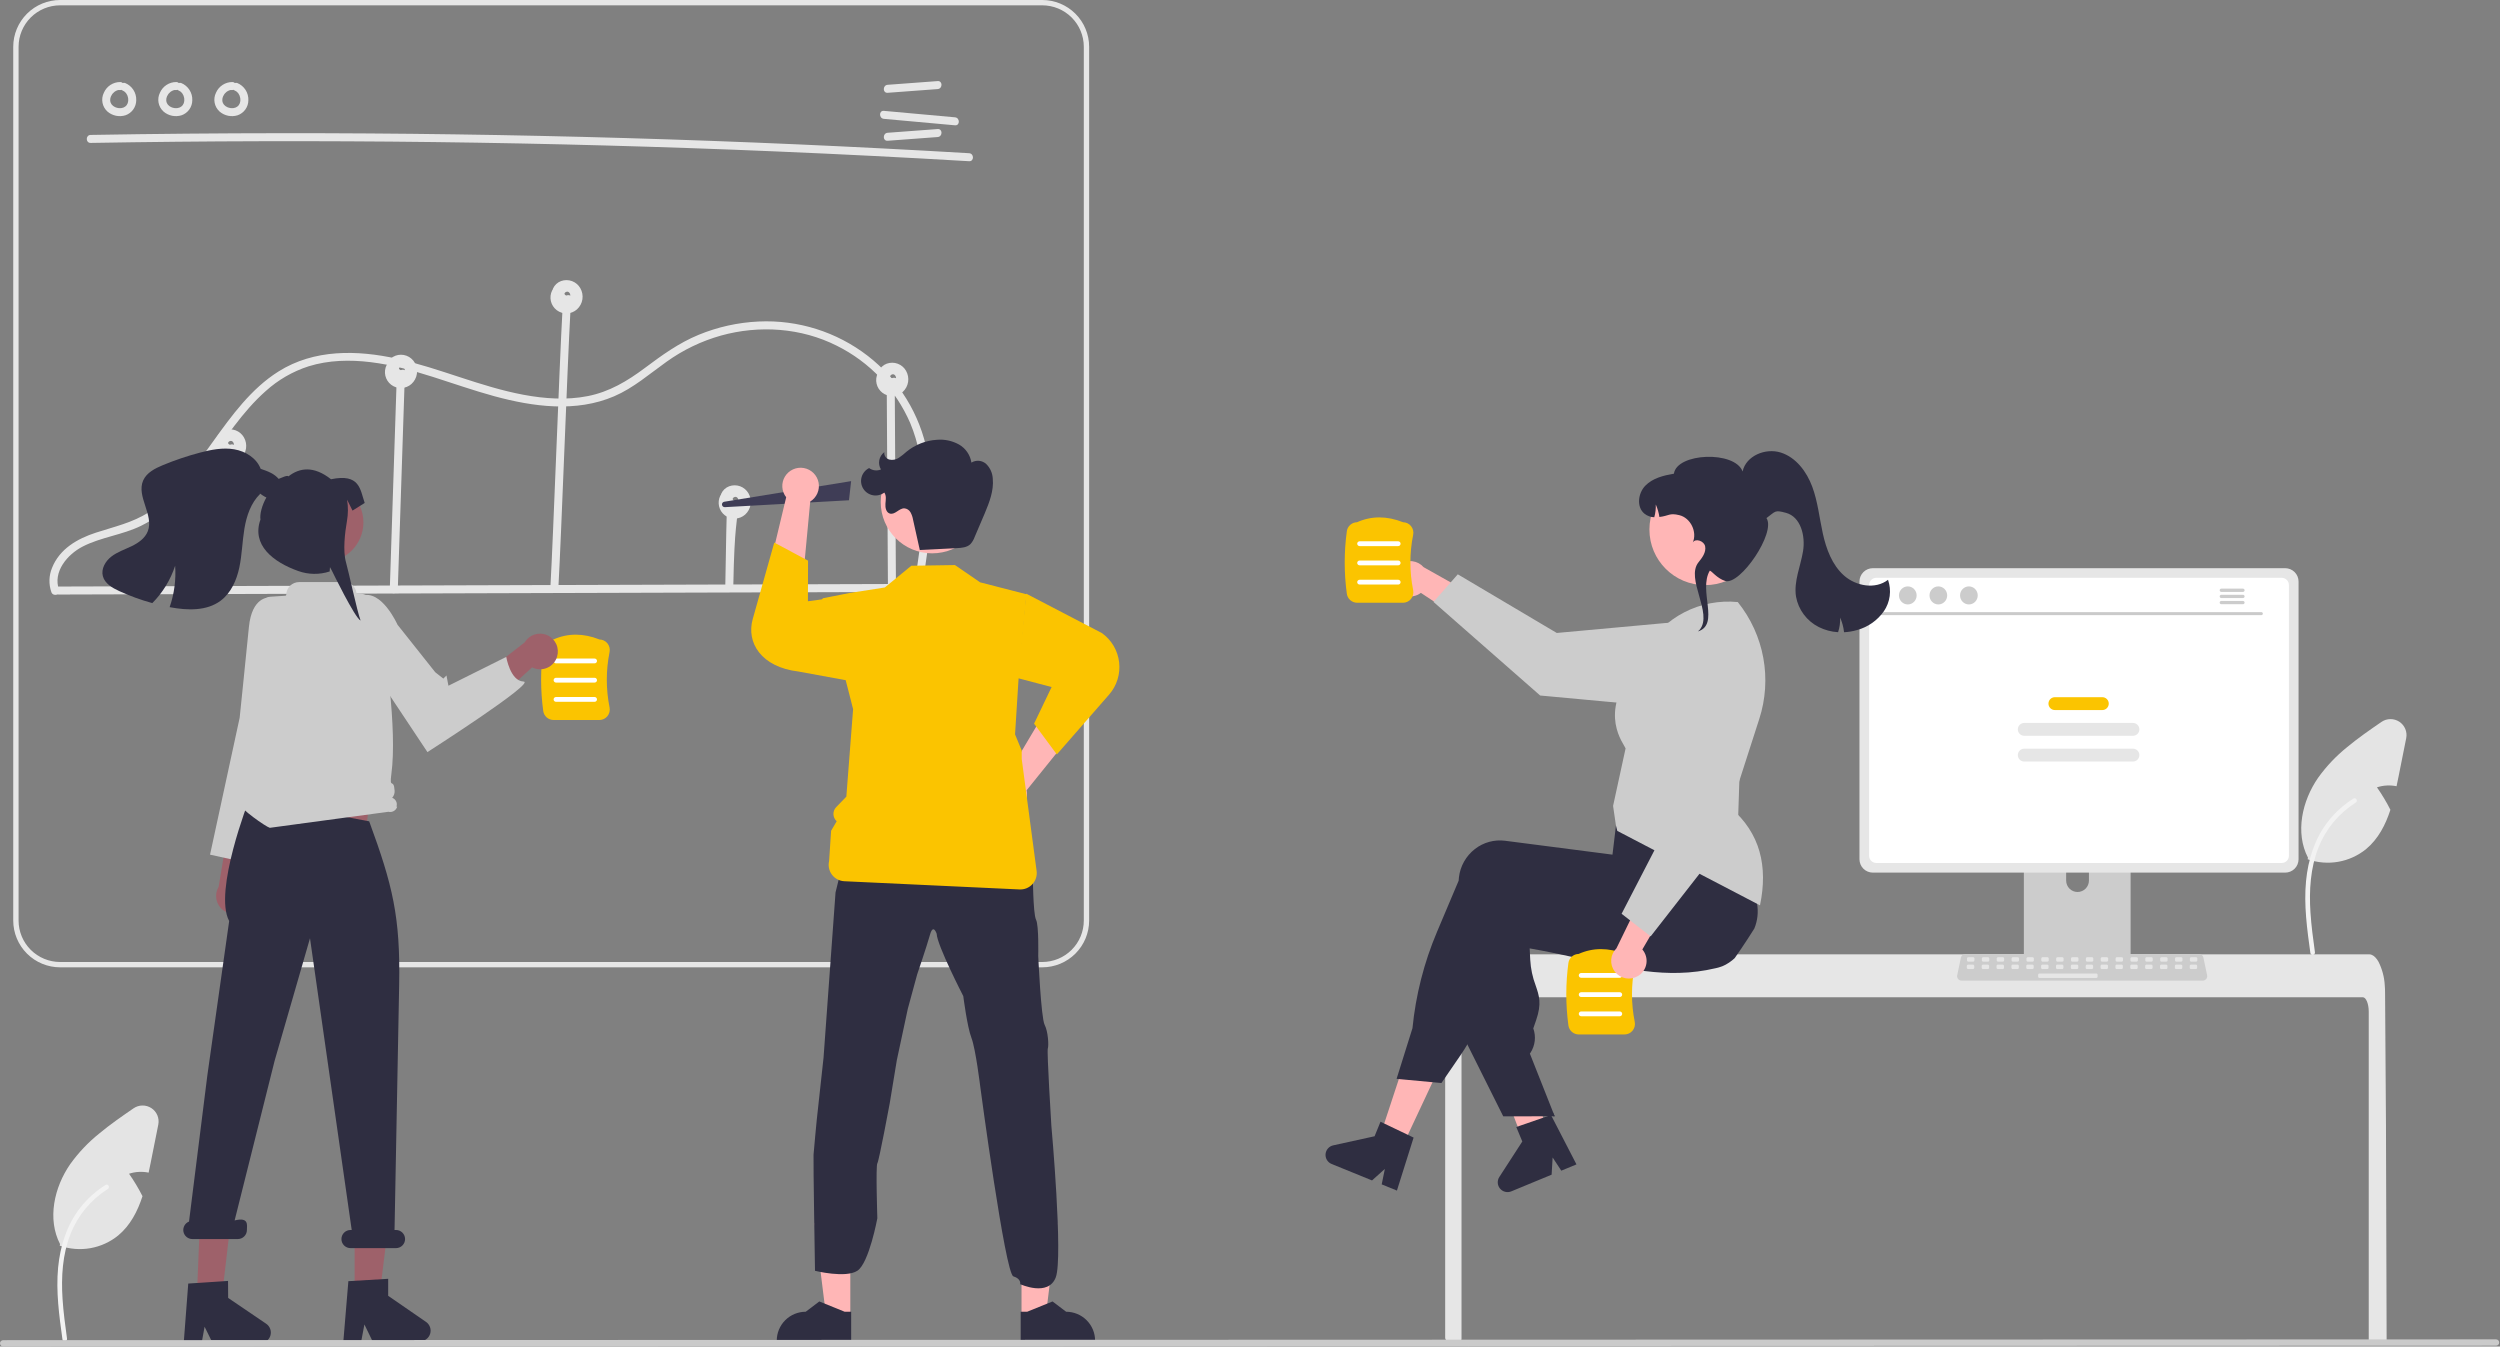 <svg width="531" height="286" viewBox="0 0 531 286" fill="none" xmlns="http://www.w3.org/2000/svg">
<rect x="0" y="0" width="531" height="286" fill="#808080" stroke="none"/>
<g clip-path="url(#clip0_245_156)">
<path d="M33.623 238.858L31.967 247.15C31.842 247.784 31.712 248.429 31.57 249.069C30.186 248.783 28.751 248.863 27.408 249.301C28.474 250.821 29.429 252.416 30.266 254.073C29.223 257.282 27.692 260.248 25.128 262.393C23.417 263.794 21.372 264.731 19.192 265.113C17.012 265.496 14.77 265.311 12.682 264.578L12.755 264.249C10 258.912 11.497 252.182 14.922 247.252C16.669 244.82 18.738 242.636 21.074 240.76C23.388 238.836 25.888 237.109 28.366 235.406C28.923 235.024 29.581 234.816 30.256 234.809C30.932 234.802 31.594 234.996 32.158 235.367C32.722 235.738 33.163 236.268 33.424 236.89C33.685 237.512 33.754 238.197 33.623 238.858Z" fill="#E4E4E4"/>
<path d="M13.271 284.529C12.574 279.462 11.858 274.33 12.346 269.208C12.781 264.66 14.171 260.217 17.001 256.574C18.504 254.644 20.332 252.991 22.404 251.688C22.944 251.348 23.441 252.202 22.903 252.541C19.319 254.802 16.546 258.141 14.986 262.076C13.262 266.453 12.985 271.224 13.284 275.872C13.464 278.683 13.845 281.476 14.228 284.266C14.259 284.392 14.241 284.525 14.177 284.638C14.112 284.751 14.007 284.836 13.883 284.874C13.756 284.908 13.621 284.891 13.507 284.826C13.393 284.762 13.309 284.655 13.274 284.529L13.271 284.529Z" fill="#F2F2F2"/>
<path d="M19.253 30.357C43.544 29.936 67.837 29.875 92.133 30.175C116.426 30.478 140.711 31.142 164.987 32.17C178.609 32.747 192.226 33.438 205.838 34.242C206.931 34.307 206.927 32.609 205.838 32.544C181.585 31.112 157.316 30.04 133.028 29.329C108.744 28.62 84.453 28.273 60.155 28.289C46.52 28.298 32.886 28.421 19.253 28.659C18.16 28.678 18.156 30.376 19.253 30.357V30.357Z" fill="#E6E6E6"/>
<path d="M188.538 19.71L199.16 18.921C200.245 18.84 200.253 17.142 199.16 17.223L188.538 18.012C187.453 18.093 187.444 19.791 188.538 19.71Z" fill="#E6E6E6"/>
<path d="M188.538 29.898L199.16 29.109C200.245 29.029 200.253 27.33 199.16 27.411L188.538 28.2C187.453 28.281 187.444 29.979 188.538 29.898Z" fill="#E6E6E6"/>
<path d="M187.739 25.245L202.84 26.615C203.93 26.714 203.924 25.015 202.84 24.917L187.739 23.547C186.649 23.449 186.656 25.147 187.739 25.245Z" fill="#E6E6E6"/>
<path d="M25.538 17.427C24.8 17.422 24.076 17.634 23.458 18.038C22.839 18.441 22.353 19.017 22.061 19.694C21.733 20.356 21.632 21.108 21.773 21.833C21.913 22.558 22.288 23.217 22.84 23.71C23.359 24.15 23.981 24.452 24.648 24.588C25.315 24.723 26.006 24.687 26.656 24.484C27.32 24.252 27.896 23.82 28.305 23.249C28.713 22.677 28.934 21.992 28.937 21.29C28.967 20.511 28.755 19.741 28.331 19.086C27.907 18.431 27.292 17.922 26.568 17.628C26.35 17.569 26.118 17.599 25.922 17.71C25.726 17.821 25.582 18.005 25.521 18.221C25.468 18.438 25.499 18.667 25.61 18.862C25.72 19.056 25.901 19.201 26.115 19.266C26.264 19.323 25.98 19.193 26.118 19.268C26.175 19.299 26.233 19.327 26.289 19.36C26.337 19.388 26.382 19.419 26.428 19.449C26.587 19.553 26.351 19.373 26.452 19.466C26.54 19.547 26.628 19.625 26.708 19.715C26.738 19.748 26.856 19.842 26.764 19.776C26.694 19.726 26.737 19.738 26.764 19.778C26.785 19.809 26.807 19.838 26.827 19.869C26.893 19.969 26.953 20.073 27.008 20.181C27.02 20.205 27.031 20.231 27.044 20.256C27.068 20.302 27.102 20.314 27.047 20.256C26.993 20.201 27.027 20.204 27.046 20.258C27.059 20.293 27.073 20.327 27.085 20.363C27.125 20.477 27.158 20.594 27.185 20.712C27.198 20.767 27.207 20.822 27.218 20.877C27.256 21.072 27.213 20.755 27.222 20.9C27.23 21.021 27.238 21.141 27.236 21.262C27.235 21.318 27.233 21.373 27.229 21.428C27.227 21.456 27.224 21.484 27.222 21.511C27.213 21.645 27.213 21.463 27.232 21.45C27.193 21.563 27.167 21.68 27.155 21.799C27.14 21.852 27.122 21.904 27.105 21.956C27.046 22.138 27.16 21.857 27.097 21.981C27.045 22.088 26.987 22.192 26.923 22.292C26.896 22.334 26.791 22.429 26.877 22.363C26.969 22.292 26.828 22.415 26.798 22.447C26.759 22.488 26.719 22.527 26.677 22.565C26.651 22.591 26.622 22.615 26.593 22.638C26.587 22.635 26.735 22.54 26.655 22.59C26.554 22.655 26.459 22.724 26.352 22.779C26.34 22.786 26.204 22.849 26.204 22.851C26.198 22.828 26.379 22.788 26.255 22.828C26.229 22.836 26.203 22.846 26.177 22.855C26.064 22.893 25.949 22.924 25.832 22.947C25.805 22.952 25.777 22.955 25.75 22.962C25.662 22.985 25.834 22.948 25.84 22.951C25.774 22.949 25.709 22.954 25.646 22.968C25.525 22.975 25.404 22.975 25.284 22.968C25.256 22.967 25.228 22.964 25.2 22.962C25.135 22.959 25.087 22.912 25.174 22.963C25.24 23.002 25.235 22.973 25.176 22.962C25.148 22.957 25.121 22.953 25.093 22.948C24.974 22.926 24.855 22.897 24.739 22.861C24.677 22.842 24.615 22.82 24.554 22.799C24.527 22.791 24.5 22.781 24.475 22.769C24.475 22.762 24.634 22.845 24.55 22.799C24.444 22.742 24.334 22.694 24.23 22.632C24.175 22.599 24.122 22.562 24.068 22.527C24.044 22.512 24.022 22.496 24.001 22.479C24.003 22.471 24.133 22.592 24.064 22.527C23.978 22.445 23.886 22.371 23.804 22.284C23.785 22.264 23.767 22.242 23.749 22.223L23.731 22.202C23.684 22.146 23.684 22.146 23.728 22.203C23.773 22.216 23.771 22.265 23.728 22.201C23.713 22.178 23.697 22.156 23.682 22.133C23.613 22.035 23.554 21.93 23.506 21.82C23.51 21.817 23.579 22.024 23.526 21.868C23.516 21.838 23.505 21.809 23.495 21.779C23.476 21.72 23.458 21.661 23.444 21.601C23.429 21.541 23.421 21.48 23.407 21.421C23.381 21.32 23.421 21.499 23.417 21.495C23.402 21.481 23.408 21.394 23.407 21.373C23.401 21.24 23.416 21.111 23.418 20.979C23.42 20.876 23.41 21.058 23.407 21.053C23.408 21.022 23.413 20.992 23.424 20.963C23.439 20.893 23.453 20.823 23.472 20.754C23.494 20.675 23.519 20.597 23.547 20.52C23.557 20.491 23.57 20.463 23.58 20.433C23.616 20.327 23.509 20.562 23.568 20.466C23.649 20.334 23.709 20.191 23.795 20.06C23.815 20.029 23.939 19.857 23.873 19.944C23.808 20.03 23.941 19.866 23.966 19.838C24.07 19.722 24.193 19.627 24.301 19.516C24.365 19.45 24.256 19.548 24.25 19.553C24.283 19.529 24.316 19.504 24.35 19.481C24.409 19.44 24.469 19.402 24.531 19.366C24.601 19.325 24.68 19.294 24.748 19.251C24.828 19.2 24.686 19.274 24.684 19.275C24.721 19.257 24.759 19.243 24.798 19.232C24.864 19.209 25.15 19.085 25.21 19.124C25.208 19.122 24.993 19.141 25.166 19.13C25.207 19.127 25.248 19.123 25.289 19.122C25.373 19.118 25.455 19.12 25.538 19.125C25.764 19.123 25.979 19.033 26.138 18.874C26.297 18.715 26.387 18.5 26.389 18.276C26.384 18.052 26.293 17.839 26.134 17.68C25.976 17.522 25.762 17.431 25.538 17.427L25.538 17.427Z" fill="#E6E6E6"/>
<path d="M37.447 17.427C36.708 17.422 35.984 17.634 35.366 18.038C34.747 18.441 34.262 19.017 33.969 19.694C33.641 20.356 33.54 21.108 33.681 21.833C33.822 22.558 34.197 23.217 34.748 23.71C35.267 24.15 35.889 24.452 36.556 24.588C37.223 24.723 37.914 24.687 38.564 24.484C39.228 24.252 39.804 23.82 40.213 23.249C40.621 22.677 40.842 21.992 40.845 21.29C40.875 20.511 40.663 19.741 40.239 19.086C39.816 18.431 39.2 17.922 38.476 17.628C38.258 17.569 38.026 17.599 37.83 17.71C37.634 17.821 37.49 18.005 37.429 18.221C37.376 18.438 37.408 18.667 37.518 18.862C37.629 19.056 37.809 19.201 38.024 19.266C38.172 19.323 37.888 19.193 38.027 19.268C38.084 19.299 38.142 19.327 38.197 19.36C38.245 19.388 38.29 19.419 38.337 19.449C38.495 19.553 38.259 19.373 38.361 19.466C38.449 19.547 38.536 19.625 38.616 19.715C38.646 19.748 38.764 19.842 38.672 19.776C38.602 19.726 38.645 19.738 38.672 19.778C38.693 19.809 38.715 19.838 38.735 19.869C38.801 19.969 38.862 20.073 38.916 20.181C38.928 20.205 38.94 20.231 38.952 20.256C38.976 20.302 39.011 20.314 38.955 20.256C38.901 20.201 38.935 20.204 38.954 20.258C38.967 20.293 38.981 20.327 38.993 20.363C39.033 20.477 39.066 20.594 39.093 20.712C39.106 20.767 39.116 20.822 39.126 20.877C39.164 21.072 39.121 20.755 39.13 20.9C39.138 21.021 39.147 21.141 39.145 21.262C39.144 21.318 39.141 21.373 39.137 21.428C39.135 21.456 39.132 21.484 39.13 21.511C39.122 21.645 39.121 21.463 39.14 21.45C39.101 21.563 39.075 21.68 39.063 21.799C39.048 21.852 39.03 21.904 39.013 21.956C38.954 22.138 39.068 21.857 39.005 21.981C38.953 22.088 38.895 22.192 38.832 22.292C38.804 22.334 38.699 22.429 38.785 22.363C38.878 22.292 38.736 22.415 38.706 22.447C38.667 22.488 38.627 22.527 38.585 22.565C38.559 22.591 38.531 22.615 38.501 22.638C38.496 22.635 38.643 22.54 38.564 22.59C38.463 22.655 38.367 22.724 38.26 22.779C38.248 22.786 38.112 22.849 38.112 22.851C38.106 22.828 38.287 22.788 38.163 22.828C38.137 22.836 38.112 22.846 38.086 22.855C37.972 22.893 37.857 22.924 37.74 22.947C37.713 22.952 37.685 22.955 37.658 22.962C37.571 22.985 37.743 22.948 37.748 22.951C37.683 22.949 37.618 22.954 37.554 22.968C37.434 22.975 37.312 22.975 37.192 22.968C37.164 22.967 37.136 22.964 37.108 22.962C37.043 22.959 36.996 22.912 37.082 22.963C37.148 23.002 37.143 22.973 37.084 22.962C37.056 22.957 37.029 22.953 37.001 22.948C36.882 22.926 36.764 22.897 36.647 22.861C36.585 22.842 36.523 22.82 36.462 22.799C36.435 22.791 36.409 22.781 36.383 22.769C36.383 22.762 36.543 22.845 36.458 22.799C36.352 22.742 36.242 22.694 36.139 22.632C36.083 22.599 36.03 22.562 35.976 22.527C35.953 22.512 35.93 22.496 35.909 22.479C35.911 22.471 36.041 22.592 35.972 22.527C35.886 22.445 35.794 22.371 35.712 22.284C35.693 22.264 35.675 22.242 35.657 22.223L35.639 22.202C35.593 22.146 35.592 22.146 35.636 22.203C35.681 22.216 35.679 22.265 35.636 22.201C35.621 22.178 35.605 22.156 35.59 22.133C35.521 22.035 35.462 21.93 35.414 21.82C35.418 21.817 35.488 22.024 35.434 21.868C35.425 21.838 35.413 21.809 35.403 21.779C35.384 21.72 35.367 21.661 35.352 21.601C35.337 21.541 35.33 21.48 35.315 21.421C35.29 21.32 35.329 21.499 35.325 21.495C35.311 21.481 35.317 21.394 35.316 21.373C35.309 21.24 35.324 21.111 35.326 20.979C35.328 20.876 35.318 21.058 35.316 21.053C35.316 21.022 35.322 20.992 35.332 20.963C35.347 20.893 35.362 20.823 35.38 20.754C35.402 20.675 35.427 20.597 35.455 20.52C35.465 20.491 35.478 20.463 35.488 20.433C35.524 20.327 35.417 20.562 35.476 20.466C35.557 20.334 35.617 20.191 35.703 20.06C35.723 20.029 35.847 19.857 35.782 19.944C35.716 20.03 35.849 19.866 35.874 19.838C35.978 19.722 36.101 19.627 36.209 19.516C36.273 19.45 36.164 19.548 36.158 19.553C36.191 19.529 36.224 19.504 36.258 19.481C36.317 19.44 36.377 19.402 36.44 19.366C36.509 19.325 36.588 19.294 36.656 19.251C36.736 19.2 36.595 19.274 36.592 19.275C36.629 19.257 36.667 19.243 36.706 19.232C36.772 19.209 37.058 19.085 37.118 19.124C37.116 19.122 36.901 19.141 37.075 19.13C37.116 19.127 37.157 19.123 37.198 19.122C37.281 19.118 37.364 19.12 37.447 19.125C37.672 19.123 37.887 19.033 38.046 18.874C38.206 18.715 38.296 18.5 38.297 18.276C38.292 18.052 38.201 17.839 38.043 17.68C37.884 17.522 37.671 17.431 37.447 17.427L37.447 17.427Z" fill="#E6E6E6"/>
<path d="M49.355 17.427C48.616 17.422 47.892 17.634 47.274 18.038C46.656 18.441 46.17 19.017 45.877 19.694C45.55 20.356 45.448 21.108 45.589 21.833C45.73 22.558 46.105 23.217 46.657 23.71C47.175 24.15 47.797 24.452 48.464 24.588C49.132 24.723 49.822 24.687 50.472 24.484C51.136 24.252 51.713 23.82 52.121 23.249C52.53 22.677 52.751 21.992 52.754 21.29C52.783 20.511 52.572 19.741 52.148 19.086C51.724 18.431 51.108 17.922 50.384 17.628C50.166 17.569 49.934 17.599 49.739 17.71C49.542 17.821 49.398 18.005 49.338 18.221C49.284 18.438 49.316 18.667 49.426 18.862C49.537 19.056 49.718 19.201 49.932 19.266C50.08 19.323 49.796 19.193 49.935 19.268C49.992 19.299 50.05 19.327 50.106 19.36C50.153 19.388 50.199 19.419 50.245 19.449C50.404 19.553 50.167 19.373 50.269 19.466C50.357 19.547 50.444 19.625 50.524 19.715C50.554 19.748 50.673 19.842 50.581 19.776C50.51 19.726 50.553 19.738 50.581 19.778C50.601 19.809 50.623 19.838 50.643 19.869C50.71 19.969 50.77 20.073 50.824 20.181C50.836 20.205 50.848 20.231 50.861 20.256C50.884 20.302 50.919 20.314 50.863 20.256C50.809 20.201 50.843 20.204 50.863 20.258C50.875 20.293 50.889 20.327 50.901 20.363C50.941 20.477 50.974 20.594 51.001 20.712C51.014 20.767 51.024 20.822 51.035 20.877C51.073 21.072 51.029 20.755 51.038 20.9C51.046 21.021 51.055 21.141 51.053 21.262C51.052 21.318 51.049 21.373 51.045 21.428C51.044 21.456 51.041 21.484 51.039 21.511C51.03 21.645 51.029 21.463 51.048 21.45C51.009 21.563 50.984 21.68 50.971 21.799C50.956 21.852 50.938 21.904 50.921 21.956C50.862 22.138 50.977 21.857 50.914 21.981C50.862 22.088 50.804 22.192 50.74 22.292C50.712 22.334 50.608 22.429 50.693 22.363C50.786 22.292 50.644 22.415 50.614 22.447C50.575 22.488 50.535 22.527 50.494 22.565C50.467 22.591 50.439 22.615 50.409 22.638C50.404 22.635 50.551 22.54 50.472 22.59C50.371 22.655 50.275 22.724 50.169 22.779C50.156 22.786 50.02 22.849 50.021 22.851C50.015 22.828 50.196 22.788 50.071 22.828C50.045 22.836 50.02 22.846 49.994 22.855C49.881 22.893 49.765 22.924 49.648 22.947C49.621 22.952 49.593 22.955 49.567 22.962C49.479 22.985 49.651 22.948 49.656 22.951C49.591 22.949 49.526 22.954 49.462 22.968C49.342 22.975 49.221 22.975 49.1 22.968C49.072 22.967 49.044 22.964 49.016 22.962C48.952 22.959 48.904 22.912 48.99 22.963C49.057 23.002 49.051 22.973 48.992 22.962C48.965 22.957 48.937 22.953 48.909 22.948C48.79 22.926 48.672 22.897 48.556 22.861C48.493 22.842 48.432 22.82 48.37 22.799C48.343 22.791 48.317 22.781 48.292 22.769C48.291 22.762 48.451 22.845 48.367 22.799C48.26 22.742 48.151 22.694 48.047 22.632C47.991 22.599 47.938 22.562 47.884 22.527C47.861 22.512 47.838 22.496 47.817 22.479C47.819 22.471 47.949 22.592 47.881 22.527C47.794 22.445 47.702 22.371 47.62 22.284C47.601 22.264 47.584 22.242 47.565 22.223L47.547 22.202C47.501 22.146 47.5 22.146 47.544 22.203C47.59 22.216 47.587 22.265 47.545 22.201C47.529 22.178 47.513 22.156 47.498 22.133C47.429 22.035 47.37 21.93 47.322 21.82C47.326 21.817 47.396 22.024 47.343 21.868C47.333 21.838 47.321 21.809 47.312 21.779C47.292 21.72 47.275 21.661 47.26 21.601C47.245 21.541 47.238 21.48 47.223 21.421C47.198 21.32 47.237 21.499 47.233 21.495C47.219 21.481 47.225 21.394 47.224 21.373C47.217 21.24 47.232 21.111 47.234 20.979C47.236 20.876 47.226 21.058 47.224 21.053C47.224 21.022 47.23 20.992 47.24 20.963C47.255 20.893 47.27 20.823 47.289 20.754C47.31 20.675 47.335 20.597 47.363 20.52C47.374 20.491 47.386 20.463 47.396 20.433C47.432 20.327 47.325 20.562 47.384 20.466C47.465 20.334 47.525 20.191 47.611 20.06C47.632 20.029 47.755 19.857 47.69 19.944C47.624 20.03 47.757 19.866 47.782 19.838C47.886 19.722 48.009 19.627 48.117 19.516C48.181 19.45 48.072 19.548 48.066 19.553C48.1 19.529 48.132 19.504 48.166 19.481C48.225 19.44 48.286 19.402 48.348 19.366C48.417 19.325 48.496 19.294 48.564 19.251C48.644 19.2 48.503 19.274 48.5 19.275C48.537 19.257 48.575 19.243 48.614 19.232C48.68 19.209 48.967 19.085 49.027 19.124C49.024 19.122 48.809 19.141 48.983 19.13C49.024 19.127 49.065 19.123 49.106 19.122C49.189 19.118 49.272 19.12 49.355 19.125C49.58 19.123 49.795 19.033 49.955 18.874C50.114 18.715 50.204 18.5 50.205 18.276C50.201 18.052 50.109 17.839 49.951 17.68C49.792 17.522 49.579 17.431 49.355 17.427L49.355 17.427Z" fill="#E6E6E6"/>
<path d="M221.383 205.46H12.763C10.125 205.457 7.596 204.41 5.73 202.548C3.865 200.686 2.815 198.161 2.812 195.528V9.932C2.815 7.299 3.865 4.774 5.73 2.912C7.596 1.05 10.125 0.003 12.763 0H221.383C224.021 0.003 226.551 1.05 228.416 2.912C230.281 4.774 231.331 7.299 231.334 9.932V195.528C231.331 198.161 230.281 200.686 228.416 202.548C226.551 204.41 224.021 205.457 221.383 205.46ZM12.763 1.132C10.425 1.135 8.184 2.063 6.532 3.712C4.879 5.362 3.949 7.599 3.947 9.932V195.528C3.949 197.861 4.879 200.098 6.532 201.748C8.185 203.397 10.425 204.325 12.763 204.328H221.383C223.721 204.325 225.962 203.397 227.614 201.748C229.267 200.098 230.197 197.861 230.2 195.528V9.932C230.197 7.599 229.267 5.362 227.614 3.712C225.962 2.063 223.721 1.135 221.383 1.132H12.763Z" fill="#E6E6E6"/>
<path d="M12.417 126.279L85.782 126.056L158.772 125.835L199.946 125.71C200.166 125.702 200.375 125.609 200.529 125.451C200.682 125.293 200.768 125.081 200.768 124.861C200.768 124.64 200.682 124.429 200.529 124.271C200.375 124.112 200.166 124.019 199.946 124.012L126.581 124.234L53.591 124.456L12.417 124.581C12.197 124.589 11.988 124.681 11.835 124.84C11.681 124.998 11.596 125.21 11.596 125.43C11.596 125.65 11.681 125.862 11.835 126.02C11.988 126.179 12.197 126.271 12.417 126.279Z" fill="#E6E6E6"/>
<path d="M49.428 124.902L49.882 98.166C49.9 97.073 48.199 97.073 48.18 98.166L47.727 124.902C47.708 125.996 49.409 125.996 49.428 124.902Z" fill="#E6E6E6"/>
<path d="M84.491 125.192L85.596 91.585L85.912 81.984C85.948 80.891 84.247 80.892 84.211 81.984L83.106 115.59L82.79 125.192C82.754 126.285 84.455 126.283 84.491 125.192Z" fill="#E6E6E6"/>
<path d="M119.46 66.053C118.793 77.957 117.559 113.066 116.892 124.969C116.831 126.061 118.532 126.057 118.593 124.969C119.26 113.066 120.494 77.957 121.161 66.053C121.222 64.962 119.521 64.965 119.46 66.053Z" fill="#E6E6E6"/>
<path d="M154.261 113.025L154.053 124.466C154.033 125.559 155.734 125.559 155.754 124.466C156 110.953 156.632 111.394 156.701 107.58C156.721 106.487 155.02 106.487 155 107.58C155 107.58 154.508 99.513 154.261 113.025Z" fill="#E6E6E6"/>
<path d="M188.348 82.97L188.54 115.067L188.595 124.258C188.603 124.478 188.696 124.687 188.854 124.84C189.013 124.993 189.225 125.078 189.446 125.078C189.666 125.078 189.878 124.993 190.037 124.84C190.196 124.687 190.289 124.478 190.296 124.258L190.104 92.161L190.049 82.97C190.041 82.75 189.948 82.541 189.79 82.388C189.631 82.235 189.419 82.15 189.198 82.15C188.978 82.15 188.766 82.235 188.607 82.388C188.448 82.541 188.355 82.75 188.348 82.97Z" fill="#E6E6E6"/>
<path d="M12.553 125.324C11.145 121.461 14.319 117.747 17.581 116.077C21.489 114.077 25.984 113.624 29.933 111.696C35.82 108.822 40.108 103.664 43.924 98.501C47.851 93.186 51.444 87.483 56.435 83.067C59.064 80.688 62.17 78.894 65.546 77.804C69.8 76.478 74.312 76.388 78.708 76.921C87.791 78.025 96.212 81.77 104.976 84.15C113.239 86.394 122.344 87.656 130.454 84.166C134.575 82.393 137.944 79.42 141.564 76.847C145.066 74.331 148.983 72.445 153.136 71.275C161.278 69.015 170.169 69.618 177.749 73.439C184.717 76.905 190.234 82.717 193.326 89.849C196.919 98.417 196.452 107.992 195.278 117.011C194.974 119.342 194.613 121.666 194.248 123.988C194.08 125.057 195.719 125.517 195.889 124.439C197.35 115.139 198.808 105.545 196.989 96.187C195.416 88.015 190.914 80.695 184.326 75.597C177.71 70.485 169.485 67.894 161.127 68.289C156.748 68.492 152.436 69.449 148.383 71.118C144.176 72.856 140.613 75.43 136.995 78.139C133.274 80.924 129.439 83.228 124.82 84.137C120.339 85.018 115.678 84.688 111.217 83.856C102.012 82.139 93.433 78.204 84.306 76.188C75.851 74.32 66.726 74.133 59.155 78.901C53.33 82.569 49.215 88.263 45.265 93.761C41.35 99.211 37.385 105.039 31.66 108.762C28.168 111.033 24.242 111.871 20.335 113.148C16.419 114.428 12.659 116.588 11.062 120.594C10.373 122.244 10.32 124.089 10.913 125.775C11.284 126.794 12.929 126.354 12.553 125.324V125.324Z" fill="#E6E6E6"/>
<path d="M48.864 94.469L48.861 94.47L48.866 94.469H48.864Z" fill="#E6E6E6"/>
<path d="M51.813 92.907C51.42 92.212 50.792 91.679 50.042 91.402C49.293 91.125 48.469 91.122 47.717 91.394C47.343 91.53 47.001 91.74 46.71 92.01C46.418 92.281 46.185 92.607 46.022 92.969C45.989 93.046 45.97 93.127 45.944 93.206C45.907 93.266 45.863 93.319 45.83 93.382C45.477 94.083 45.38 94.885 45.557 95.65C45.733 96.414 46.17 97.094 46.794 97.571C47.419 98.048 48.19 98.293 48.975 98.264C49.761 98.234 50.511 97.933 51.098 97.41C51.714 96.854 52.122 96.104 52.252 95.285C52.382 94.465 52.227 93.626 51.813 92.907ZM49.682 94.349C49.689 94.392 49.687 94.431 49.682 94.349V94.349ZM49.466 93.858C49.457 93.848 49.458 93.849 49.466 93.858V93.858ZM48.511 94.241C48.498 94.221 48.497 94.218 48.511 94.241V94.241ZM48.737 94.432C48.791 94.451 48.77 94.447 48.737 94.432V94.432ZM48.838 94.48L48.861 94.47C48.855 94.471 48.85 94.469 48.845 94.467L48.846 94.467L48.863 94.469L48.866 94.468L48.856 94.465C48.865 94.465 48.866 94.466 48.867 94.467C48.968 94.421 48.899 94.443 48.841 94.462L48.837 94.461C48.8 94.442 48.761 94.429 48.72 94.423C48.716 94.421 48.712 94.42 48.709 94.417C48.676 94.394 48.512 94.266 48.664 94.4C48.631 94.371 48.598 94.342 48.567 94.311C48.549 94.292 48.532 94.271 48.517 94.25C48.497 94.215 48.478 94.181 48.459 94.146L48.456 94.127C48.453 94.111 48.452 94.105 48.45 94.095C48.45 94.086 48.452 94.075 48.454 94.065C48.465 94.035 48.472 94.003 48.475 93.97L48.482 93.962C48.506 93.928 48.528 93.888 48.551 93.853C48.428 94.04 48.599 93.832 48.612 93.806C48.614 93.801 48.61 93.804 48.611 93.801C48.616 93.798 48.615 93.8 48.621 93.796C48.659 93.774 48.695 93.749 48.734 93.727C48.78 93.702 48.962 93.65 48.773 93.704C48.816 93.692 48.857 93.677 48.901 93.665C48.909 93.663 48.972 93.654 49.006 93.648C49.036 93.647 49.066 93.646 49.069 93.647C49.083 93.647 49.097 93.648 49.111 93.649C49.08 93.653 49.219 93.683 49.26 93.689C49.266 93.694 49.269 93.697 49.277 93.703C49.312 93.728 49.354 93.751 49.391 93.775C49.226 93.669 49.393 93.783 49.425 93.815C49.443 93.833 49.461 93.853 49.478 93.873C49.495 93.892 49.509 93.912 49.522 93.933C49.549 93.982 49.578 94.032 49.606 94.081L49.614 94.093C49.614 94.095 49.614 94.097 49.614 94.098C49.629 94.177 49.65 94.254 49.679 94.329C49.68 94.335 49.681 94.342 49.682 94.348C49.685 94.391 49.688 94.434 49.688 94.478L49.688 94.486C49.557 94.418 49.412 94.382 49.264 94.381C49.116 94.38 48.97 94.414 48.838 94.48H48.838Z" fill="#E6E6E6"/>
<path d="M48.868 94.468C48.87 94.469 48.868 94.469 48.867 94.469L48.868 94.468Z" fill="#E6E6E6"/>
<path d="M48.867 94.468L48.868 94.468L48.867 94.468Z" fill="#E6E6E6"/>
<path d="M48.869 94.469L48.865 94.469C48.87 94.47 48.868 94.469 48.869 94.469Z" fill="#E6E6E6"/>
<path d="M48.867 94.467L48.868 94.468L48.867 94.467Z" fill="#E6E6E6"/>
<path d="M85.155 78.621L85.152 78.622L85.157 78.621H85.155Z" fill="#E6E6E6"/>
<path d="M88.104 77.059C87.711 76.364 87.083 75.831 86.334 75.554C85.584 75.277 84.76 75.274 84.008 75.546C83.634 75.682 83.292 75.892 83.001 76.162C82.709 76.433 82.476 76.759 82.313 77.121C82.28 77.198 82.261 77.279 82.235 77.358C82.198 77.418 82.154 77.471 82.121 77.534C81.768 78.235 81.671 79.037 81.848 79.802C82.024 80.566 82.462 81.246 83.085 81.723C83.71 82.2 84.481 82.445 85.266 82.416C86.052 82.386 86.802 82.085 87.389 81.562C88.005 81.006 88.413 80.256 88.543 79.437C88.673 78.617 88.518 77.778 88.104 77.059ZM85.973 78.501C85.98 78.544 85.978 78.583 85.973 78.501V78.501ZM85.757 78.01C85.748 78 85.749 78.001 85.757 78.01V78.01ZM84.802 78.393C84.789 78.373 84.788 78.37 84.802 78.393V78.393ZM85.028 78.584C85.082 78.602 85.061 78.599 85.028 78.584V78.584ZM85.129 78.632L85.152 78.622C85.146 78.622 85.141 78.621 85.136 78.619L85.137 78.619L85.154 78.621L85.157 78.619L85.147 78.617C85.156 78.617 85.157 78.618 85.158 78.619C85.259 78.573 85.19 78.595 85.132 78.613L85.128 78.612C85.091 78.594 85.052 78.581 85.011 78.575C85.007 78.573 85.003 78.572 85 78.569C84.967 78.546 84.803 78.418 84.955 78.552C84.922 78.523 84.889 78.494 84.858 78.463C84.84 78.444 84.823 78.423 84.808 78.401C84.788 78.367 84.769 78.332 84.75 78.298L84.747 78.279C84.745 78.263 84.743 78.257 84.74 78.247C84.742 78.237 84.743 78.227 84.745 78.217C84.756 78.186 84.763 78.154 84.766 78.122L84.773 78.114C84.797 78.08 84.819 78.04 84.842 78.005C84.719 78.192 84.89 77.984 84.903 77.958C84.905 77.953 84.901 77.956 84.902 77.953C84.907 77.95 84.906 77.952 84.912 77.948C84.95 77.926 84.986 77.901 85.025 77.879C85.071 77.854 85.253 77.802 85.064 77.856C85.107 77.844 85.148 77.828 85.192 77.817C85.2 77.815 85.263 77.806 85.297 77.8C85.327 77.799 85.357 77.798 85.36 77.798C85.374 77.799 85.388 77.8 85.402 77.801C85.371 77.805 85.51 77.835 85.551 77.841C85.557 77.846 85.56 77.849 85.568 77.855C85.603 77.88 85.645 77.903 85.682 77.927C85.517 77.82 85.684 77.935 85.716 77.966C85.734 77.985 85.752 78.005 85.769 78.025C85.785 78.044 85.8 78.064 85.813 78.085C85.84 78.134 85.869 78.184 85.897 78.233L85.905 78.245C85.905 78.247 85.905 78.248 85.905 78.25C85.919 78.329 85.941 78.406 85.97 78.481C85.971 78.487 85.972 78.493 85.973 78.5C85.976 78.543 85.979 78.586 85.979 78.629L85.979 78.638C85.848 78.57 85.703 78.534 85.555 78.533C85.407 78.532 85.261 78.566 85.129 78.632Z" fill="#E6E6E6"/>
<path d="M85.16 78.621L85.156 78.621C85.161 78.622 85.159 78.621 85.16 78.621Z" fill="#E6E6E6"/>
<path d="M85.158 78.619L85.159 78.62L85.158 78.619Z" fill="#E6E6E6"/>
<path d="M85.161 78.62C85.163 78.621 85.161 78.621 85.16 78.621L85.161 78.62Z" fill="#E6E6E6"/>
<path d="M85.158 78.62L85.159 78.62L85.158 78.62Z" fill="#E6E6E6"/>
<path d="M120.314 86.543L120.315 86.544L120.314 86.543Z" fill="#E6E6E6"/>
<path d="M123.262 61.211C122.869 60.516 122.242 59.983 121.492 59.706C120.742 59.428 119.918 59.426 119.166 59.698C118.792 59.834 118.45 60.044 118.159 60.314C117.868 60.585 117.634 60.911 117.471 61.273C117.439 61.35 117.42 61.431 117.393 61.51C117.356 61.569 117.312 61.623 117.279 61.685C116.926 62.387 116.83 63.189 117.006 63.953C117.182 64.718 117.62 65.397 118.244 65.875C118.868 66.352 119.639 66.597 120.424 66.567C121.21 66.538 121.961 66.236 122.547 65.714C123.164 65.158 123.571 64.408 123.701 63.588C123.831 62.769 123.676 61.93 123.262 61.211ZM121.131 62.653C121.138 62.696 121.136 62.735 121.131 62.653V62.653ZM120.915 62.161C120.907 62.152 120.908 62.153 120.915 62.161V62.161ZM119.96 62.544C119.948 62.525 119.946 62.522 119.96 62.544V62.544ZM120.187 62.736C120.24 62.754 120.219 62.75 120.187 62.736V62.736ZM120.288 62.784L120.31 62.774C120.305 62.774 120.299 62.773 120.294 62.771L120.295 62.77L120.312 62.773L120.316 62.771L120.305 62.769C120.314 62.769 120.315 62.77 120.316 62.771C120.417 62.725 120.349 62.747 120.29 62.765L120.286 62.764C120.249 62.746 120.21 62.733 120.169 62.727C120.166 62.725 120.161 62.723 120.158 62.721C120.125 62.698 119.961 62.57 120.114 62.704C120.08 62.675 120.047 62.646 120.016 62.614C119.998 62.596 119.981 62.575 119.966 62.553C119.946 62.519 119.927 62.484 119.908 62.45L119.905 62.431C119.903 62.415 119.901 62.408 119.899 62.399C119.9 62.389 119.901 62.379 119.903 62.369C119.914 62.338 119.921 62.306 119.924 62.274L119.931 62.266C119.955 62.232 119.977 62.192 120 62.157C119.877 62.343 120.048 62.136 120.061 62.11C120.063 62.105 120.06 62.108 120.06 62.105C120.065 62.102 120.064 62.104 120.07 62.1C120.108 62.078 120.144 62.053 120.183 62.031C120.229 62.006 120.411 61.954 120.223 62.008C120.265 61.996 120.307 61.98 120.35 61.969C120.358 61.967 120.421 61.958 120.456 61.952C120.486 61.951 120.515 61.95 120.518 61.95C120.532 61.95 120.546 61.952 120.56 61.953C120.529 61.957 120.668 61.987 120.709 61.993C120.715 61.998 120.718 62.001 120.726 62.007C120.761 62.032 120.803 62.055 120.84 62.078C120.676 61.972 120.842 62.087 120.874 62.118C120.892 62.137 120.91 62.157 120.927 62.177C120.944 62.196 120.958 62.216 120.971 62.237C120.998 62.286 121.027 62.336 121.055 62.385L121.063 62.397C121.063 62.399 121.063 62.4 121.063 62.402C121.078 62.481 121.099 62.558 121.128 62.633C121.129 62.639 121.13 62.645 121.131 62.652C121.134 62.695 121.137 62.738 121.138 62.781L121.137 62.79C121.006 62.722 120.861 62.686 120.713 62.685C120.565 62.684 120.42 62.718 120.288 62.784Z" fill="#E6E6E6"/>
<path d="M120.311 86.545L120.309 86.546L120.313 86.545H120.311Z" fill="#E6E6E6"/>
<path d="M120.316 86.544L120.318 86.544L120.316 86.544Z" fill="#E6E6E6"/>
<path d="M120.318 86.545L120.314 86.545C120.319 86.546 120.317 86.545 120.318 86.545Z" fill="#E6E6E6"/>
<path d="M120.317 86.544C120.32 86.545 120.317 86.545 120.316 86.545L120.317 86.544Z" fill="#E6E6E6"/>
<path d="M158.985 104.793C158.591 104.098 157.964 103.565 157.214 103.288C156.464 103.011 155.64 103.008 154.889 103.28C154.515 103.416 154.173 103.626 153.881 103.896C153.59 104.167 153.356 104.493 153.194 104.855C153.161 104.932 153.142 105.013 153.116 105.092C153.079 105.152 153.034 105.206 153.001 105.268C152.649 105.969 152.552 106.771 152.728 107.536C152.905 108.3 153.342 108.98 153.966 109.457C154.59 109.934 155.361 110.179 156.147 110.15C156.933 110.121 157.683 109.819 158.27 109.297C158.886 108.74 159.293 107.99 159.423 107.171C159.554 106.352 159.399 105.513 158.985 104.793ZM156.854 106.235C156.861 106.278 156.859 106.317 156.854 106.235V106.235ZM156.638 105.744C156.629 105.734 156.63 105.735 156.638 105.744V105.744ZM155.683 106.127C155.67 106.107 155.669 106.104 155.683 106.127V106.127ZM155.909 106.318C155.963 106.337 155.942 106.333 155.909 106.318V106.318ZM156.01 106.366L156.033 106.356C156.027 106.357 156.022 106.356 156.017 106.353L156.017 106.353L156.035 106.355L156.038 106.354L156.028 106.351C156.037 106.351 156.038 106.352 156.039 106.353C156.14 106.307 156.071 106.329 156.013 106.348L156.009 106.347C155.972 106.328 155.933 106.316 155.892 106.309C155.888 106.307 155.884 106.306 155.881 106.303C155.848 106.28 155.683 106.152 155.836 106.287C155.803 106.257 155.77 106.228 155.739 106.197C155.72 106.178 155.704 106.157 155.689 106.136C155.669 106.101 155.649 106.067 155.631 106.032L155.628 106.013C155.625 105.997 155.623 105.991 155.621 105.981C155.622 105.972 155.624 105.961 155.625 105.951C155.637 105.921 155.644 105.889 155.647 105.856L155.654 105.848C155.678 105.814 155.699 105.774 155.723 105.739C155.599 105.926 155.771 105.718 155.784 105.692C155.786 105.688 155.782 105.69 155.783 105.687C155.788 105.684 155.787 105.686 155.793 105.682C155.831 105.66 155.867 105.635 155.906 105.614C155.952 105.588 156.134 105.536 155.945 105.59C155.988 105.578 156.029 105.563 156.073 105.551C156.08 105.549 156.144 105.54 156.178 105.534C156.208 105.533 156.237 105.533 156.241 105.533C156.255 105.533 156.269 105.534 156.283 105.535C156.252 105.539 156.39 105.569 156.432 105.576C156.438 105.58 156.441 105.583 156.449 105.589C156.484 105.615 156.526 105.637 156.563 105.661C156.398 105.555 156.565 105.669 156.596 105.701C156.615 105.719 156.632 105.739 156.65 105.759C156.666 105.778 156.681 105.798 156.694 105.819C156.721 105.868 156.75 105.918 156.778 105.967L156.786 105.979C156.786 105.981 156.786 105.983 156.786 105.984C156.8 106.063 156.822 106.14 156.851 106.215C156.852 106.221 156.853 106.228 156.854 106.234C156.857 106.277 156.86 106.32 156.86 106.364L156.86 106.372C156.729 106.304 156.584 106.268 156.436 106.267C156.288 106.266 156.142 106.3 156.01 106.366Z" fill="#E6E6E6"/>
<path d="M156.036 68.999L156.033 69L156.038 68.999H156.036Z" fill="#E6E6E6"/>
<path d="M156.041 68.998L156.042 68.998L156.041 68.998Z" fill="#E6E6E6"/>
<path d="M156.041 68.999L156.037 68.999C156.041 69 156.04 68.999 156.041 68.999Z" fill="#E6E6E6"/>
<path d="M156.041 68.998C156.044 68.999 156.042 68.999 156.041 68.999L156.041 68.998Z" fill="#E6E6E6"/>
<path d="M189.496 80.318L189.497 80.318L189.496 80.318Z" fill="#E6E6E6"/>
<path d="M192.442 78.757C192.049 78.062 191.421 77.529 190.671 77.252C189.922 76.975 189.098 76.972 188.346 77.244C187.972 77.38 187.63 77.59 187.338 77.86C187.047 78.131 186.814 78.457 186.651 78.819C186.618 78.896 186.599 78.977 186.573 79.056C186.536 79.115 186.492 79.169 186.458 79.231C186.106 79.933 186.009 80.735 186.186 81.499C186.362 82.264 186.799 82.944 187.423 83.421C188.047 83.898 188.819 84.143 189.604 84.114C190.39 84.084 191.14 83.783 191.727 83.26C192.343 82.704 192.75 81.954 192.881 81.135C193.011 80.315 192.856 79.476 192.442 78.757ZM190.311 80.199C190.318 80.242 190.316 80.281 190.311 80.199V80.199ZM190.095 79.707C190.086 79.698 190.087 79.699 190.095 79.707V79.707ZM189.14 80.091C189.127 80.071 189.126 80.068 189.14 80.091V80.091ZM189.366 80.282C189.42 80.3 189.399 80.296 189.366 80.282V80.282ZM189.467 80.33L189.49 80.32C189.484 80.32 189.479 80.319 189.474 80.317L189.474 80.317L189.492 80.319L189.495 80.317L189.485 80.315C189.494 80.315 189.495 80.316 189.496 80.317C189.597 80.271 189.528 80.293 189.47 80.311L189.466 80.311C189.429 80.292 189.39 80.279 189.349 80.273C189.345 80.271 189.341 80.269 189.338 80.267C189.305 80.244 189.14 80.116 189.293 80.25C189.26 80.221 189.227 80.192 189.196 80.161C189.177 80.142 189.161 80.121 189.146 80.099C189.126 80.065 189.107 80.031 189.088 79.996L189.085 79.977C189.082 79.961 189.081 79.955 189.078 79.945C189.079 79.936 189.081 79.925 189.082 79.915C189.094 79.884 189.101 79.853 189.104 79.82L189.111 79.812C189.135 79.778 189.156 79.738 189.18 79.703C189.057 79.89 189.228 79.682 189.241 79.656C189.243 79.651 189.239 79.654 189.24 79.651C189.245 79.648 189.244 79.65 189.25 79.646C189.288 79.624 189.324 79.599 189.363 79.577C189.409 79.552 189.591 79.5 189.402 79.554C189.445 79.542 189.486 79.526 189.53 79.515C189.537 79.513 189.601 79.504 189.635 79.498C189.665 79.497 189.694 79.496 189.698 79.496C189.712 79.496 189.726 79.498 189.74 79.499C189.709 79.503 189.847 79.533 189.889 79.539C189.895 79.544 189.898 79.547 189.906 79.553C189.941 79.578 189.983 79.601 190.02 79.625C189.855 79.519 190.022 79.633 190.053 79.664C190.072 79.683 190.089 79.703 190.107 79.723C190.123 79.742 190.138 79.762 190.151 79.783C190.178 79.832 190.207 79.882 190.235 79.931L190.243 79.943C190.243 79.945 190.243 79.946 190.243 79.948C190.257 80.027 190.279 80.104 190.308 80.179C190.309 80.185 190.31 80.192 190.311 80.198C190.314 80.241 190.317 80.284 190.317 80.327L190.317 80.336C190.186 80.268 190.041 80.232 189.893 80.231C189.745 80.23 189.599 80.264 189.467 80.33Z" fill="#E6E6E6"/>
<path d="M189.493 80.319L189.49 80.32L189.495 80.319H189.493Z" fill="#E6E6E6"/>
<path d="M189.497 80.318C189.499 80.319 189.497 80.319 189.496 80.319L189.497 80.318Z" fill="#E6E6E6"/>
<path d="M189.498 80.319L189.494 80.319C189.498 80.32 189.497 80.319 189.498 80.319Z" fill="#E6E6E6"/>
<path d="M180.323 106.258L153.957 107.721C153.809 107.729 153.663 107.68 153.549 107.584C153.436 107.488 153.363 107.352 153.347 107.204C153.331 107.056 153.372 106.908 153.462 106.79C153.553 106.672 153.685 106.592 153.832 106.569L180.781 102.191L180.323 106.258Z" fill="#3F3D56"/>
<path d="M213.831 164.849L223.766 148.164L231.11 151.626C231.11 151.626 218.456 167.401 218.053 167.855C218.226 168.622 218.161 169.423 217.868 170.152C217.574 170.882 217.066 171.505 216.41 171.939C215.754 172.374 214.981 172.6 214.194 172.587C213.407 172.573 212.642 172.322 212.001 171.866C211.36 171.409 210.873 170.769 210.605 170.031C210.336 169.292 210.298 168.489 210.496 167.729C210.695 166.968 211.12 166.285 211.715 165.771C212.31 165.257 213.048 164.935 213.831 164.849Z" fill="#FFB6B6"/>
<path d="M217.963 126.091L234.06 134.474C235.066 135.197 235.91 136.122 236.538 137.19C237.165 138.257 237.562 139.443 237.704 140.673C237.846 141.902 237.73 143.148 237.362 144.33C236.994 145.511 236.384 146.604 235.569 147.537L224.472 160.243L219.637 153.704L223.363 145.927L216.148 144.028L217.963 126.091Z" fill="#FBC400"/>
<path d="M172.091 106.531L170.278 125.856L162.156 125.869C162.156 125.869 166.816 106.203 166.985 105.62C166.5 105.001 166.214 104.25 166.166 103.466C166.118 102.681 166.31 101.901 166.716 101.227C167.122 100.554 167.723 100.02 168.44 99.695C169.157 99.37 169.956 99.27 170.731 99.408C171.506 99.546 172.221 99.916 172.781 100.468C173.341 101.021 173.719 101.73 173.867 102.502C174.014 103.274 173.923 104.073 173.606 104.792C173.289 105.511 172.761 106.118 172.091 106.531V106.531Z" fill="#FFB6B6"/>
<path d="M188.258 146.05L169.565 142.628C161.694 141.684 158.464 136.514 159.884 131.471L164.455 115.244L171.63 119.084L171.603 127.704L181.647 126.334L188.258 146.05Z" fill="#FBC400"/>
<path d="M180.606 279.602H175.467L173.021 259.813H180.607L180.606 279.602Z" fill="#FFB6B6"/>
<path d="M180.788 284.954L164.982 284.954V284.754C164.983 283.125 165.631 281.564 166.784 280.412C167.938 279.261 169.503 278.614 171.134 278.614H171.135L174.022 276.427L179.409 278.614L180.788 278.614L180.788 284.954Z" fill="#2F2E41"/>
<path d="M216.974 279.602H222.114L224.559 259.813H216.973L216.974 279.602Z" fill="#FFB6B6"/>
<path d="M216.793 284.954L232.599 284.954V284.754C232.599 283.125 231.951 281.564 230.797 280.412C229.643 279.261 228.078 278.614 226.447 278.614H226.446L223.559 276.427L218.173 278.614L216.793 278.614L216.793 284.954Z" fill="#2F2E41"/>
<path d="M172.795 245.271C172.871 244.142 173.474 237.898 173.474 237.898L174.92 224.655L177.468 189.55L179.739 180.323L190.981 184.694L200.104 180.329L210.946 183.789L219.389 186.949C219.389 186.949 219.403 188.302 219.468 189.936C219.555 192.075 219.707 194.698 220.068 195.38C220.672 196.585 220.52 203.053 220.52 203.053C220.52 203.053 221.12 216.213 221.875 217.656C222.631 219.099 222.782 222.104 222.555 222.707C222.327 223.309 223.31 239.113 223.31 239.113C223.31 239.113 225.833 267.081 224.25 271.299C222.667 275.516 216.685 272.753 216.685 272.753C216.685 272.753 216.975 271.628 215.24 271.098C213.505 270.567 208.221 230.91 208.221 230.91C208.221 230.91 207.238 222.779 206.334 220.448C205.431 218.118 204.6 211.57 204.6 211.57C204.6 211.57 199.019 200.733 198.947 198.323C198.947 198.323 198.217 196.069 197.527 198.551C196.836 201.033 194.802 206.978 194.802 206.978L192.817 214.279L190.483 225.188L188.972 234.373C188.972 234.373 186.71 246.563 186.348 247.09C185.987 247.616 186.348 258.753 186.348 258.753C186.348 258.753 184.599 268.237 182.127 269.893C179.655 271.548 173.105 269.919 173.105 269.919C173.105 269.919 172.719 246.401 172.795 245.271Z" fill="#2F2E41"/>
<path d="M181.199 150.632L179.763 169.207L177.605 171.437C177.41 171.638 177.258 171.876 177.158 172.137C177.058 172.398 177.011 172.677 177.021 172.956C177.032 173.235 177.098 173.51 177.217 173.763C177.336 174.016 177.505 174.242 177.714 174.429L176.525 176.464L176.104 182.877C175.984 183.376 175.975 183.895 176.08 184.398C176.184 184.9 176.398 185.374 176.707 185.784C177.015 186.194 177.411 186.532 177.865 186.772C178.32 187.012 178.822 187.149 179.335 187.173L216.552 188.918C217.063 188.942 217.572 188.854 218.045 188.66C218.518 188.465 218.942 188.17 219.288 187.794C219.634 187.418 219.893 186.971 220.046 186.484C220.2 185.998 220.245 185.483 220.177 184.977L217.013 161.197V159.419L215.596 155.985L216.324 144.482L218.018 126.223L208.173 123.685L202.834 120.019L193.561 120.166L187.933 124.779L180.43 125.952L174.756 127.078L174.033 128.646L175.479 128.332L180.719 148.732L181.199 150.632Z" fill="#FBC400"/>
<path d="M197.989 117.53C204.023 117.53 208.914 112.648 208.914 106.625C208.914 100.603 204.023 95.721 197.989 95.721C191.956 95.721 187.064 100.603 187.064 106.625C187.064 112.648 191.956 117.53 197.989 117.53Z" fill="#FFB6B6"/>
<path d="M195.356 116.826L203.25 116.424C204.261 116.373 205.365 116.284 206.101 115.589C206.496 115.16 206.801 114.655 206.995 114.105C207.725 112.414 208.455 110.722 209.166 109.022C210.149 106.671 211.115 104.188 210.864 101.653C210.805 100.495 210.319 99.4 209.499 98.579C209.08 98.183 208.542 97.937 207.968 97.879C207.395 97.821 206.818 97.954 206.329 98.258C206.207 97.456 205.904 96.692 205.443 96.024C204.983 95.356 204.375 94.802 203.668 94.402C202.24 93.615 200.609 93.269 198.983 93.411C196.624 93.563 194.372 94.448 192.543 95.944C192.029 96.418 191.48 96.852 190.901 97.243C190.609 97.438 190.281 97.571 189.936 97.635C189.592 97.698 189.238 97.691 188.896 97.614C188.557 97.523 188.263 97.314 188.067 97.024C187.871 96.734 187.787 96.382 187.831 96.035C187.275 96.45 186.893 97.057 186.761 97.737C186.629 98.417 186.756 99.122 187.116 99.714C186.707 99.885 186.259 99.948 185.818 99.896C185.377 99.844 184.957 99.679 184.599 99.417C184.215 99.607 183.875 99.875 183.601 100.204C183.326 100.533 183.124 100.915 183.007 101.327C182.889 101.738 182.859 102.169 182.918 102.593C182.977 103.017 183.124 103.424 183.35 103.787C183.576 104.151 183.875 104.464 184.229 104.705C184.583 104.947 184.983 105.112 185.405 105.19C185.826 105.268 186.259 105.257 186.676 105.159C187.093 105.06 187.485 104.876 187.827 104.617C188.306 105.287 188.127 106.197 188.065 107.018C188.002 107.838 188.223 108.858 189.015 109.085C190.087 109.392 190.955 107.952 192.069 107.967C192.344 107.989 192.609 108.079 192.841 108.228C193.073 108.377 193.264 108.581 193.398 108.822C193.661 109.305 193.841 109.829 193.93 110.372L195.357 116.782" fill="#2F2E41"/>
<path d="M503.119 214.876C503.119 213.188 502.55 211.817 501.853 211.814H311.696C310.995 211.817 310.43 213.188 310.427 214.876V284.387C310.427 284.544 310.368 284.695 310.263 284.811C310.157 284.927 310.012 285 309.856 285.015C309.346 285.064 308.835 285.11 308.325 285.152C308.312 285.152 308.3 285.155 308.287 285.155C308.009 285.18 307.732 285.199 307.454 285.221H307.451C307.308 284.957 307.167 284.691 307.027 284.423C306.98 284.333 306.955 284.232 306.955 284.13V210.904C306.955 210.438 306.974 209.968 307.006 209.505C307.051 208.869 307.13 208.236 307.242 207.608C307.776 204.682 308.981 202.7 310.351 202.694H503.194C503.394 202.695 503.592 202.737 503.775 202.817C504.044 202.936 504.288 203.106 504.491 203.318C504.768 203.605 505.005 203.928 505.195 204.279C505.981 205.842 506.434 207.55 506.524 209.297C506.524 209.316 506.527 209.335 506.527 209.354C506.571 209.864 506.593 210.384 506.59 210.904L506.635 217.655L506.663 221.681L506.748 234.314L506.78 238.8L506.919 284.859C506.919 285.026 506.852 285.186 506.734 285.304C506.615 285.422 506.455 285.489 506.287 285.489H503.75C503.582 285.489 503.422 285.422 503.303 285.304C503.185 285.186 503.119 285.026 503.119 284.859V214.876Z" fill="#E6E6E6"/>
<path d="M451.447 171.103H430.957C430.667 171.104 430.389 171.219 430.184 171.424C429.98 171.629 429.865 171.906 429.865 172.196V204.504H452.541V172.196C452.541 172.052 452.513 171.91 452.458 171.778C452.403 171.645 452.322 171.525 452.221 171.423C452.119 171.322 451.998 171.241 451.865 171.186C451.733 171.131 451.59 171.103 451.447 171.103ZM441.271 189.46C440.63 189.457 440.016 189.202 439.563 188.75C439.11 188.297 438.854 187.685 438.851 187.045V183.319C438.851 182.678 439.106 182.064 439.56 181.611C440.014 181.158 440.629 180.904 441.271 180.904C441.912 180.904 442.528 181.158 442.981 181.611C443.435 182.064 443.69 182.678 443.69 183.319V187.045C443.687 187.685 443.431 188.297 442.978 188.75C442.525 189.202 441.911 189.457 441.271 189.46Z" fill="#CCCCCC"/>
<path d="M429.795 203.47V206.588C429.795 206.749 429.86 206.904 429.974 207.018C430.089 207.132 430.244 207.197 430.405 207.197H452.001C452.163 207.196 452.317 207.132 452.432 207.018C452.546 206.903 452.611 206.749 452.611 206.588V203.47H429.795Z" fill="#3F3D56"/>
<path d="M485.376 120.683H397.79C397.037 120.684 396.316 120.983 395.784 121.514C395.252 122.045 394.952 122.765 394.951 123.516V182.511C394.952 183.262 395.251 183.982 395.783 184.513C396.316 185.044 397.037 185.343 397.79 185.344H485.376C486.128 185.343 486.85 185.044 487.382 184.513C487.914 183.982 488.214 183.262 488.214 182.511V123.516C488.213 122.765 487.914 122.045 487.382 121.514C486.85 120.983 486.128 120.684 485.376 120.683Z" fill="#E6E6E6"/>
<path d="M484.645 122.729H398.522C398.119 122.73 397.733 122.891 397.448 123.175C397.164 123.46 397.004 123.846 397.004 124.248V181.78C397.005 182.182 397.165 182.567 397.449 182.851C397.734 183.135 398.12 183.295 398.522 183.295H484.645C485.047 183.295 485.433 183.135 485.718 182.851C486.002 182.567 486.162 182.182 486.163 181.78V124.248C486.163 123.846 486.003 123.46 485.719 123.175C485.434 122.891 485.048 122.73 484.645 122.729Z" fill="white"/>
<path d="M467.87 208.282H416.632C416.492 208.282 416.353 208.25 416.227 208.19C416.1 208.13 415.988 208.042 415.9 207.934C415.812 207.825 415.749 207.698 415.716 207.562C415.683 207.426 415.681 207.284 415.71 207.147L416.505 203.378C416.55 203.167 416.666 202.978 416.834 202.842C417.002 202.706 417.211 202.632 417.427 202.631H467.076C467.292 202.632 467.501 202.706 467.669 202.842C467.836 202.978 467.953 203.167 467.998 203.378L468.793 207.147C468.822 207.284 468.82 207.426 468.787 207.562C468.754 207.698 468.691 207.825 468.602 207.934C468.514 208.042 468.402 208.13 468.276 208.19C468.149 208.25 468.011 208.282 467.87 208.282Z" fill="#CCCCCC"/>
<path d="M419.092 203.31H418.068C417.915 203.31 417.791 203.433 417.791 203.586V203.978C417.791 204.131 417.915 204.255 418.068 204.255H419.092C419.245 204.255 419.369 204.131 419.369 203.978V203.586C419.369 203.433 419.245 203.31 419.092 203.31Z" fill="#E6E6E6"/>
<path d="M422.249 203.31H421.224C421.071 203.31 420.947 203.433 420.947 203.586V203.978C420.947 204.131 421.071 204.255 421.224 204.255H422.249C422.401 204.255 422.525 204.131 422.525 203.978V203.586C422.525 203.433 422.401 203.31 422.249 203.31Z" fill="#E6E6E6"/>
<path d="M425.405 203.31H424.38C424.227 203.31 424.104 203.433 424.104 203.586V203.978C424.104 204.131 424.227 204.255 424.38 204.255H425.405C425.558 204.255 425.682 204.131 425.682 203.978V203.586C425.682 203.433 425.558 203.31 425.405 203.31Z" fill="#E6E6E6"/>
<path d="M428.561 203.31H427.537C427.384 203.31 427.26 203.433 427.26 203.586V203.978C427.26 204.131 427.384 204.255 427.537 204.255H428.561C428.714 204.255 428.838 204.131 428.838 203.978V203.586C428.838 203.433 428.714 203.31 428.561 203.31Z" fill="#E6E6E6"/>
<path d="M431.717 203.31H430.693C430.54 203.31 430.416 203.433 430.416 203.586V203.978C430.416 204.131 430.54 204.255 430.693 204.255H431.717C431.87 204.255 431.994 204.131 431.994 203.978V203.586C431.994 203.433 431.87 203.31 431.717 203.31Z" fill="#E6E6E6"/>
<path d="M434.874 203.31H433.849C433.696 203.31 433.572 203.433 433.572 203.586V203.978C433.572 204.131 433.696 204.255 433.849 204.255H434.874C435.026 204.255 435.15 204.131 435.15 203.978V203.586C435.15 203.433 435.026 203.31 434.874 203.31Z" fill="#E6E6E6"/>
<path d="M438.03 203.31H437.005C436.852 203.31 436.729 203.433 436.729 203.586V203.978C436.729 204.131 436.852 204.255 437.005 204.255H438.03C438.183 204.255 438.307 204.131 438.307 203.978V203.586C438.307 203.433 438.183 203.31 438.03 203.31Z" fill="#E6E6E6"/>
<path d="M441.186 203.31H440.162C440.009 203.31 439.885 203.433 439.885 203.586V203.978C439.885 204.131 440.009 204.255 440.162 204.255H441.186C441.339 204.255 441.463 204.131 441.463 203.978V203.586C441.463 203.433 441.339 203.31 441.186 203.31Z" fill="#E6E6E6"/>
<path d="M444.34 203.31H443.316C443.163 203.31 443.039 203.433 443.039 203.586V203.978C443.039 204.131 443.163 204.255 443.316 204.255H444.34C444.493 204.255 444.617 204.131 444.617 203.978V203.586C444.617 203.433 444.493 203.31 444.34 203.31Z" fill="#E6E6E6"/>
<path d="M447.497 203.31H446.472C446.319 203.31 446.195 203.433 446.195 203.586V203.978C446.195 204.131 446.319 204.255 446.472 204.255H447.497C447.649 204.255 447.773 204.131 447.773 203.978V203.586C447.773 203.433 447.649 203.31 447.497 203.31Z" fill="#E6E6E6"/>
<path d="M450.653 203.31H449.628C449.475 203.31 449.352 203.433 449.352 203.586V203.978C449.352 204.131 449.475 204.255 449.628 204.255H450.653C450.806 204.255 450.93 204.131 450.93 203.978V203.586C450.93 203.433 450.806 203.31 450.653 203.31Z" fill="#E6E6E6"/>
<path d="M453.809 203.31H452.785C452.632 203.31 452.508 203.433 452.508 203.586V203.978C452.508 204.131 452.632 204.255 452.785 204.255H453.809C453.962 204.255 454.086 204.131 454.086 203.978V203.586C454.086 203.433 453.962 203.31 453.809 203.31Z" fill="#E6E6E6"/>
<path d="M456.965 203.31H455.941C455.788 203.31 455.664 203.433 455.664 203.586V203.978C455.664 204.131 455.788 204.255 455.941 204.255H456.965C457.118 204.255 457.242 204.131 457.242 203.978V203.586C457.242 203.433 457.118 203.31 456.965 203.31Z" fill="#E6E6E6"/>
<path d="M460.122 203.31H459.097C458.944 203.31 458.82 203.433 458.82 203.586V203.978C458.82 204.131 458.944 204.255 459.097 204.255H460.122C460.274 204.255 460.398 204.131 460.398 203.978V203.586C460.398 203.433 460.274 203.31 460.122 203.31Z" fill="#E6E6E6"/>
<path d="M463.278 203.31H462.253C462.101 203.31 461.977 203.433 461.977 203.586V203.978C461.977 204.131 462.101 204.255 462.253 204.255H463.278C463.431 204.255 463.555 204.131 463.555 203.978V203.586C463.555 203.433 463.431 203.31 463.278 203.31Z" fill="#E6E6E6"/>
<path d="M466.434 203.31H465.41C465.257 203.31 465.133 203.433 465.133 203.586V203.978C465.133 204.131 465.257 204.255 465.41 204.255H466.434C466.587 204.255 466.711 204.131 466.711 203.978V203.586C466.711 203.433 466.587 203.31 466.434 203.31Z" fill="#E6E6E6"/>
<path d="M419.055 204.885H418.031C417.878 204.885 417.754 205.008 417.754 205.161V205.554C417.754 205.706 417.878 205.83 418.031 205.83H419.055C419.208 205.83 419.332 205.706 419.332 205.554V205.161C419.332 205.008 419.208 204.885 419.055 204.885Z" fill="#E6E6E6"/>
<path d="M422.211 204.885H421.187C421.034 204.885 420.91 205.008 420.91 205.161V205.554C420.91 205.706 421.034 205.83 421.187 205.83H422.211C422.364 205.83 422.488 205.706 422.488 205.554V205.161C422.488 205.008 422.364 204.885 422.211 204.885Z" fill="#E6E6E6"/>
<path d="M425.368 204.885H424.343C424.19 204.885 424.066 205.008 424.066 205.161V205.554C424.066 205.706 424.19 205.83 424.343 205.83H425.368C425.521 205.83 425.645 205.706 425.645 205.554V205.161C425.645 205.008 425.521 204.885 425.368 204.885Z" fill="#E6E6E6"/>
<path d="M428.524 204.885H427.5C427.347 204.885 427.223 205.008 427.223 205.161V205.554C427.223 205.706 427.347 205.83 427.5 205.83H428.524C428.677 205.83 428.801 205.706 428.801 205.554V205.161C428.801 205.008 428.677 204.885 428.524 204.885Z" fill="#E6E6E6"/>
<path d="M431.68 204.885H430.656C430.503 204.885 430.379 205.008 430.379 205.161V205.554C430.379 205.706 430.503 205.83 430.656 205.83H431.68C431.833 205.83 431.957 205.706 431.957 205.554V205.161C431.957 205.008 431.833 204.885 431.68 204.885Z" fill="#E6E6E6"/>
<path d="M434.834 204.885H433.81C433.657 204.885 433.533 205.008 433.533 205.161V205.554C433.533 205.706 433.657 205.83 433.81 205.83H434.834C434.987 205.83 435.111 205.706 435.111 205.554V205.161C435.111 205.008 434.987 204.885 434.834 204.885Z" fill="#E6E6E6"/>
<path d="M437.991 204.885H436.966C436.813 204.885 436.689 205.008 436.689 205.161V205.554C436.689 205.706 436.813 205.83 436.966 205.83H437.991C438.144 205.83 438.268 205.706 438.268 205.554V205.161C438.268 205.008 438.144 204.885 437.991 204.885Z" fill="#E6E6E6"/>
<path d="M441.147 204.885H440.123C439.97 204.885 439.846 205.008 439.846 205.161V205.554C439.846 205.706 439.97 205.83 440.123 205.83H441.147C441.3 205.83 441.424 205.706 441.424 205.554V205.161C441.424 205.008 441.3 204.885 441.147 204.885Z" fill="#E6E6E6"/>
<path d="M444.303 204.885H443.279C443.126 204.885 443.002 205.008 443.002 205.161V205.554C443.002 205.706 443.126 205.83 443.279 205.83H444.303C444.456 205.83 444.58 205.706 444.58 205.554V205.161C444.58 205.008 444.456 204.885 444.303 204.885Z" fill="#E6E6E6"/>
<path d="M447.459 204.885H446.435C446.282 204.885 446.158 205.008 446.158 205.161V205.554C446.158 205.706 446.282 205.83 446.435 205.83H447.459C447.612 205.83 447.736 205.706 447.736 205.554V205.161C447.736 205.008 447.612 204.885 447.459 204.885Z" fill="#E6E6E6"/>
<path d="M450.616 204.885H449.591C449.438 204.885 449.314 205.008 449.314 205.161V205.554C449.314 205.706 449.438 205.83 449.591 205.83H450.616C450.769 205.83 450.893 205.706 450.893 205.554V205.161C450.893 205.008 450.769 204.885 450.616 204.885Z" fill="#E6E6E6"/>
<path d="M453.772 204.885H452.748C452.595 204.885 452.471 205.008 452.471 205.161V205.554C452.471 205.706 452.595 205.83 452.748 205.83H453.772C453.925 205.83 454.049 205.706 454.049 205.554V205.161C454.049 205.008 453.925 204.885 453.772 204.885Z" fill="#E6E6E6"/>
<path d="M456.928 204.885H455.904C455.751 204.885 455.627 205.008 455.627 205.161V205.554C455.627 205.706 455.751 205.83 455.904 205.83H456.928C457.081 205.83 457.205 205.706 457.205 205.554V205.161C457.205 205.008 457.081 204.885 456.928 204.885Z" fill="#E6E6E6"/>
<path d="M460.084 204.885H459.06C458.907 204.885 458.783 205.008 458.783 205.161V205.554C458.783 205.706 458.907 205.83 459.06 205.83H460.084C460.237 205.83 460.361 205.706 460.361 205.554V205.161C460.361 205.008 460.237 204.885 460.084 204.885Z" fill="#E6E6E6"/>
<path d="M463.241 204.885H462.216C462.063 204.885 461.939 205.008 461.939 205.161V205.554C461.939 205.706 462.063 205.83 462.216 205.83H463.241C463.394 205.83 463.518 205.706 463.518 205.554V205.161C463.518 205.008 463.394 204.885 463.241 204.885Z" fill="#E6E6E6"/>
<path d="M466.397 204.885H465.373C465.22 204.885 465.096 205.008 465.096 205.161V205.554C465.096 205.706 465.22 205.83 465.373 205.83H466.397C466.55 205.83 466.674 205.706 466.674 205.554V205.161C466.674 205.008 466.55 204.885 466.397 204.885Z" fill="#E6E6E6"/>
<path d="M445.25 206.775H433.179C433.026 206.775 432.902 206.899 432.902 207.051V207.444C432.902 207.596 433.026 207.72 433.179 207.72H445.25C445.403 207.72 445.527 207.596 445.527 207.444V207.051C445.527 206.899 445.403 206.775 445.25 206.775Z" fill="#E6E6E6"/>
<path d="M480.316 130.656H399.731C399.648 130.654 399.568 130.62 399.509 130.56C399.451 130.5 399.418 130.42 399.418 130.336C399.418 130.252 399.451 130.172 399.509 130.112C399.568 130.053 399.648 130.018 399.731 130.016H480.316C480.4 130.018 480.48 130.053 480.538 130.112C480.597 130.172 480.63 130.252 480.63 130.336C480.63 130.42 480.597 130.5 480.538 130.56C480.48 130.62 480.4 130.654 480.316 130.656Z" fill="#CACACA"/>
<path d="M405.216 128.383C406.253 128.383 407.094 127.525 407.094 126.467C407.094 125.408 406.253 124.55 405.216 124.55C404.179 124.55 403.338 125.408 403.338 126.467C403.338 127.525 404.179 128.383 405.216 128.383Z" fill="#CCCCCC"/>
<path d="M411.704 128.383C412.741 128.383 413.582 127.525 413.582 126.467C413.582 125.408 412.741 124.55 411.704 124.55C410.667 124.55 409.826 125.408 409.826 126.467C409.826 127.525 410.667 128.383 411.704 128.383Z" fill="#CCCCCC"/>
<path d="M418.193 128.383C419.23 128.383 420.071 127.525 420.071 126.467C420.071 125.408 419.23 124.55 418.193 124.55C417.155 124.55 416.314 125.408 416.314 126.467C416.314 127.525 417.155 128.383 418.193 128.383Z" fill="#CCCCCC"/>
<path d="M476.41 125.025H471.801C471.71 125.027 471.623 125.065 471.559 125.13C471.495 125.195 471.459 125.282 471.459 125.374C471.459 125.465 471.495 125.552 471.559 125.617C471.623 125.683 471.71 125.72 471.801 125.722H476.41C476.501 125.72 476.588 125.683 476.652 125.617C476.716 125.552 476.752 125.465 476.752 125.374C476.752 125.282 476.716 125.195 476.652 125.13C476.588 125.065 476.501 125.027 476.41 125.025H476.41Z" fill="#CCCCCC"/>
<path d="M476.41 126.333H471.801C471.71 126.335 471.623 126.372 471.559 126.437C471.495 126.502 471.459 126.59 471.459 126.681C471.459 126.772 471.495 126.86 471.559 126.925C471.623 126.99 471.71 127.027 471.801 127.029H476.41C476.501 127.027 476.588 126.99 476.652 126.925C476.716 126.86 476.752 126.772 476.752 126.681C476.752 126.59 476.716 126.502 476.652 126.437C476.588 126.372 476.501 126.335 476.41 126.333H476.41Z" fill="#CCCCCC"/>
<path d="M476.41 127.638H471.801C471.71 127.64 471.623 127.678 471.559 127.743C471.495 127.808 471.459 127.896 471.459 127.987C471.459 128.078 471.495 128.166 471.559 128.231C471.623 128.296 471.71 128.333 471.801 128.335H476.41C476.501 128.333 476.588 128.296 476.652 128.231C476.716 128.166 476.752 128.078 476.752 127.987C476.752 127.896 476.716 127.808 476.652 127.743C476.588 127.678 476.501 127.64 476.41 127.638H476.41Z" fill="#CCCCCC"/>
<path d="M446.531 148.083H436.461C435.705 148.083 435.092 148.695 435.092 149.45C435.092 150.205 435.705 150.817 436.461 150.817H446.531C447.287 150.817 447.9 150.205 447.9 149.45C447.9 148.695 447.287 148.083 446.531 148.083Z" fill="#FBC400"/>
<path d="M453.035 153.551H429.955C429.199 153.551 428.586 154.163 428.586 154.918C428.586 155.673 429.199 156.285 429.955 156.285H453.035C453.791 156.285 454.404 155.673 454.404 154.918C454.404 154.163 453.791 153.551 453.035 153.551Z" fill="#E6E6E6"/>
<path d="M453.035 159.019H429.955C429.199 159.019 428.586 159.631 428.586 160.386C428.586 161.141 429.199 161.753 429.955 161.753H453.035C453.791 161.753 454.404 161.141 454.404 160.386C454.404 159.631 453.791 159.019 453.035 159.019Z" fill="#E6E6E6"/>
<path d="M297.546 244.201L292.904 241.985L299.281 222.618L306.132 225.888L297.546 244.201Z" fill="#FFB6B6"/>
<path d="M328.667 241.079C328.33 241.29 327.992 241.497 327.651 241.705C326.973 242.12 326.288 242.528 325.602 242.93C325.258 243.131 324.91 243.332 324.566 243.529V243.539L324.545 243.543L324.538 243.546L324.013 243.675L323.26 241.688L322.912 240.772L322.421 239.476L321.521 237.103L316.781 224.613L324.15 222.799L324.426 223.925H324.429L324.566 224.483L327.14 234.905L327.665 237.035L327.682 237.1L327.999 238.373L328.272 239.476L328.575 240.708L328.667 241.079Z" fill="#FFB6B6"/>
<path d="M372.623 197.214C372.156 197.963 371.678 198.709 371.197 199.447C370.304 200.822 369.387 202.177 368.446 203.511C368.446 203.514 368.442 203.514 368.439 203.518C367.89 204.025 367.283 204.467 366.632 204.835C366.605 204.855 366.574 204.869 366.547 204.886C366.067 205.151 365.556 205.355 365.026 205.495C364.835 205.543 364.641 205.59 364.45 205.638C363.761 205.801 363.079 205.941 362.4 206.063C361.193 206.278 360 206.431 358.813 206.526C358.718 206.537 358.622 206.543 358.527 206.55C353.648 206.907 348.898 206.332 343.94 205.39C341.492 204.927 338.993 204.372 336.405 203.797C335.559 203.606 334.71 203.419 333.851 203.232C333.786 203.218 333.718 203.201 333.65 203.188C332.422 202.919 331.174 202.653 329.895 202.391C328.286 202.061 326.626 201.741 324.9 201.438L325.023 203.865C325.125 205.732 325.514 207.572 326.175 209.32C326.912 211.471 327.495 213.173 326.264 216.716L325.671 218.432C325.978 219.283 326.084 220.195 325.979 221.094C325.874 221.993 325.562 222.856 325.067 223.615L324.948 223.795L329.895 236.289L330.216 237.099H327.683L324.566 237.103H319.284L311.664 221.842L311.299 221.113V221.076L312.086 191.749C312.097 191.49 312.117 191.228 312.151 190.969C312.29 189.793 312.662 188.657 313.246 187.626C313.83 186.595 314.613 185.691 315.551 184.966C316.449 184.265 317.478 183.749 318.578 183.449C319.678 183.148 320.827 183.069 321.958 183.216L324.566 183.553L329.895 184.241L333.65 184.727L333.725 184.737L344.796 186.167L345.59 182.934L345.737 182.879L350.398 181.174L366.519 175.276L366.56 175.262L367.621 174.874L367.747 175.079C367.784 175.14 367.822 175.201 367.856 175.262C368.904 177.138 369.757 179.115 370.403 181.164C371.488 184.51 372.382 187.916 373.08 191.364C373.11 191.514 373.138 191.65 373.161 191.772L373.172 191.81C373.182 191.868 373.189 191.905 373.192 191.915C373.512 193.7 373.314 195.538 372.623 197.214Z" fill="#2F2E41"/>
<path d="M373.302 186.406C373.251 186.189 373.186 185.967 373.118 185.753C372.577 184.129 371.946 182.536 371.229 180.981C370.425 179.212 369.46 177.316 368.311 175.264C367.755 174.27 367.157 173.236 366.517 172.163C366.196 171.625 365.864 171.077 365.518 170.519C365.504 170.494 365.49 170.469 365.474 170.444L365.375 170.281L349.424 172.412L343.484 173.205L343.13 176.159L343.045 176.89C343.041 176.89 343.041 176.89 343.045 176.894L342.806 178.888V178.892L342.489 181.526L342.461 181.523L333.647 180.382L324.564 179.208L319.685 178.579C318.554 178.432 317.405 178.51 316.305 178.811C315.205 179.111 314.176 179.627 313.278 180.328C312.34 181.053 311.557 181.958 310.973 182.989C310.39 184.019 310.017 185.156 309.878 186.332C309.848 186.57 309.827 186.815 309.817 187.057L305.214 197.944C302.459 204.456 300.705 211.344 300.01 218.378L296.635 229.15L297.116 229.194L304.269 229.858L306.158 230.035L310.318 223.974C310.792 223.283 311.242 222.571 311.661 221.843C312.352 220.654 312.966 219.421 313.499 218.154L322.498 196.78C323.193 196.899 323.882 197.013 324.564 197.121C327.718 197.631 330.746 198.047 333.647 198.37C343.082 199.421 351.252 199.503 358.525 198.611C360.567 198.363 362.541 198.036 364.447 197.631C365.146 197.485 365.836 197.327 366.517 197.158C366.677 197.121 366.834 197.083 366.991 197.042C368.4 196.68 369.696 195.97 370.759 194.978C371.822 193.986 372.619 192.744 373.077 191.365C373.624 189.768 373.702 188.047 373.302 186.406Z" fill="#2F2E41"/>
<path d="M299.029 241.038L294.006 238.636L293.219 238.258L291.96 241.341L283.177 243.271C282.743 243.366 282.35 243.597 282.057 243.931C281.764 244.264 281.585 244.683 281.547 245.125C281.509 245.567 281.613 246.01 281.845 246.388C282.077 246.767 282.424 247.062 282.836 247.229L291.418 250.725L294.143 248.278L293.474 251.562L296.707 252.879L300.249 241.624L299.029 241.038Z" fill="#2F2E41"/>
<path d="M329.895 236.29L330.216 237.1H329.895V236.29Z" fill="#2F2E41"/>
<path d="M328.146 237.272L322.883 239.092L322.057 239.377L323.337 242.452L318.456 249.992C318.214 250.365 318.098 250.804 318.125 251.247C318.152 251.69 318.319 252.113 318.604 252.454C318.889 252.795 319.275 253.036 319.707 253.142C320.139 253.249 320.593 253.214 321.004 253.044L329.566 249.5L329.777 245.848L331.617 248.651L334.842 247.317L329.426 236.831L328.146 237.272Z" fill="#2F2E41"/>
<path d="M296.205 124.662C296.455 125.147 296.808 125.572 297.24 125.906C297.671 126.241 298.171 126.476 298.704 126.597C299.237 126.718 299.79 126.72 300.324 126.604C300.858 126.488 301.36 126.257 301.795 125.927L312.861 133.26L312.882 126.37L302.37 120.463C301.766 119.771 300.928 119.324 300.015 119.207C299.103 119.09 298.179 119.312 297.419 119.829C296.659 120.347 296.116 121.125 295.892 122.015C295.668 122.906 295.78 123.848 296.205 124.662V124.662Z" fill="#FFB6B6"/>
<path d="M304.471 127.847L309.634 121.983L330.657 134.441L358.525 131.894C359.902 131.768 361.291 131.946 362.591 132.416C363.892 132.886 365.073 133.636 366.051 134.613C367.029 135.589 367.779 136.769 368.248 138.068C368.718 139.367 368.895 140.753 368.768 142.127C368.535 144.61 367.324 146.9 365.402 148.493C363.48 150.087 361.004 150.854 358.516 150.627L327.129 147.727L304.471 127.847Z" fill="#CCCCCC"/>
<path d="M369.152 127.937L369.104 127.876C365.184 127.49 361.235 128.248 357.737 130.057C354.24 131.866 351.343 134.649 349.398 138.068L347.033 142.227C339.383 151.562 344.942 158 345.275 158.957L342.619 171.178L343.214 175.268L343.512 176.483L373.823 192.292C375.548 184.015 373.88 176.963 367.593 171.575L373.676 152.683C375.024 148.506 375.317 144.06 374.528 139.743C373.739 135.425 371.892 131.37 369.152 127.937Z" fill="#CCCCCC"/>
<path d="M345.052 219.719H335.329C334.795 219.718 334.278 219.525 333.874 219.175C333.471 218.825 333.207 218.341 333.132 217.813C332.532 213.403 332.532 208.933 333.132 204.523C333.206 204.001 333.464 203.522 333.86 203.173C334.256 202.824 334.764 202.627 335.292 202.618C338.351 201.249 341.646 201.249 345.086 202.618C345.406 202.622 345.722 202.696 346.01 202.835C346.299 202.974 346.553 203.174 346.756 203.422C346.968 203.679 347.119 203.981 347.199 204.304C347.279 204.627 347.286 204.964 347.22 205.291C346.439 209.17 346.439 213.166 347.22 217.045C347.286 217.372 347.279 217.709 347.199 218.032C347.119 218.355 346.968 218.657 346.756 218.914C346.55 219.166 346.29 219.369 345.995 219.508C345.7 219.647 345.378 219.719 345.052 219.719Z" fill="#FBC400"/>
<path d="M344.033 207.684H335.85C335.782 207.685 335.715 207.672 335.653 207.647C335.59 207.621 335.533 207.584 335.485 207.536C335.437 207.489 335.399 207.432 335.373 207.37C335.347 207.308 335.334 207.241 335.334 207.174C335.334 207.106 335.347 207.04 335.373 206.977C335.399 206.915 335.437 206.859 335.485 206.811C335.533 206.764 335.59 206.726 335.653 206.701C335.715 206.675 335.782 206.663 335.85 206.663H344.033C344.101 206.663 344.168 206.675 344.23 206.701C344.293 206.726 344.35 206.764 344.398 206.811C344.446 206.859 344.484 206.915 344.51 206.977C344.536 207.04 344.549 207.106 344.549 207.174C344.549 207.241 344.536 207.308 344.51 207.37C344.484 207.432 344.446 207.489 344.398 207.536C344.35 207.584 344.293 207.621 344.23 207.647C344.168 207.672 344.101 207.685 344.033 207.684Z" fill="white"/>
<path d="M344.033 211.768H335.85C335.782 211.769 335.715 211.756 335.653 211.731C335.59 211.706 335.533 211.668 335.485 211.621C335.437 211.573 335.399 211.517 335.373 211.454C335.347 211.392 335.334 211.325 335.334 211.258C335.334 211.191 335.347 211.124 335.373 211.062C335.399 210.999 335.437 210.943 335.485 210.895C335.533 210.848 335.59 210.81 335.653 210.785C335.715 210.76 335.782 210.747 335.85 210.747H344.033C344.101 210.747 344.168 210.76 344.23 210.785C344.293 210.81 344.35 210.848 344.398 210.895C344.446 210.943 344.484 210.999 344.51 211.062C344.536 211.124 344.549 211.191 344.549 211.258C344.549 211.325 344.536 211.392 344.51 211.454C344.484 211.517 344.446 211.573 344.398 211.621C344.35 211.668 344.293 211.706 344.23 211.731C344.168 211.756 344.101 211.769 344.033 211.768Z" fill="white"/>
<path d="M344.034 215.853H335.85C335.783 215.853 335.716 215.841 335.653 215.815C335.59 215.79 335.534 215.752 335.486 215.705C335.438 215.657 335.399 215.601 335.373 215.539C335.347 215.476 335.334 215.41 335.334 215.342C335.334 215.275 335.347 215.208 335.373 215.146C335.399 215.083 335.438 215.027 335.486 214.979C335.534 214.932 335.59 214.894 335.653 214.869C335.716 214.844 335.783 214.831 335.85 214.832H344.034C344.101 214.831 344.168 214.844 344.231 214.869C344.293 214.894 344.35 214.932 344.398 214.979C344.446 215.027 344.485 215.083 344.511 215.146C344.537 215.208 344.55 215.275 344.55 215.342C344.55 215.41 344.537 215.476 344.511 215.539C344.485 215.601 344.446 215.657 344.398 215.705C344.35 215.752 344.293 215.79 344.231 215.815C344.168 215.841 344.101 215.853 344.034 215.853Z" fill="white"/>
<path d="M297.988 128.026H288.265C287.73 128.025 287.213 127.832 286.81 127.482C286.406 127.132 286.143 126.648 286.067 126.12C285.467 121.71 285.467 117.24 286.067 112.83C286.142 112.308 286.4 111.83 286.796 111.48C287.192 111.131 287.699 110.934 288.228 110.925C291.287 109.556 294.581 109.556 298.021 110.925C298.342 110.929 298.657 111.003 298.946 111.142C299.234 111.281 299.489 111.481 299.692 111.729C299.903 111.987 300.054 112.288 300.135 112.611C300.215 112.934 300.222 113.271 300.155 113.598C299.374 117.477 299.374 121.473 300.155 125.353C300.222 125.679 300.215 126.016 300.135 126.339C300.054 126.662 299.903 126.964 299.692 127.221C299.485 127.473 299.225 127.676 298.931 127.815C298.636 127.955 298.314 128.026 297.988 128.026Z" fill="#FBC400"/>
<path d="M296.969 115.992H288.785C288.718 115.992 288.651 115.979 288.588 115.954C288.526 115.929 288.469 115.891 288.421 115.844C288.373 115.796 288.335 115.74 288.309 115.677C288.283 115.615 288.27 115.548 288.27 115.481C288.27 115.414 288.283 115.347 288.309 115.285C288.335 115.222 288.373 115.166 288.421 115.118C288.469 115.071 288.526 115.033 288.588 115.008C288.651 114.983 288.718 114.97 288.785 114.971H296.969C297.036 114.97 297.103 114.983 297.166 115.008C297.229 115.033 297.285 115.071 297.333 115.118C297.381 115.166 297.419 115.222 297.445 115.285C297.471 115.347 297.485 115.414 297.485 115.481C297.485 115.548 297.471 115.615 297.445 115.677C297.419 115.74 297.381 115.796 297.333 115.844C297.285 115.891 297.229 115.929 297.166 115.954C297.103 115.979 297.036 115.992 296.969 115.992Z" fill="white"/>
<path d="M296.969 120.076H288.785C288.718 120.076 288.651 120.063 288.588 120.038C288.526 120.013 288.469 119.975 288.421 119.928C288.373 119.88 288.335 119.824 288.309 119.762C288.283 119.699 288.27 119.633 288.27 119.565C288.27 119.498 288.283 119.431 288.309 119.369C288.335 119.307 288.373 119.25 288.421 119.203C288.469 119.155 288.526 119.118 288.588 119.092C288.651 119.067 288.718 119.054 288.785 119.055H296.969C297.036 119.054 297.103 119.067 297.166 119.092C297.229 119.118 297.285 119.155 297.333 119.203C297.381 119.25 297.419 119.307 297.445 119.369C297.471 119.431 297.485 119.498 297.485 119.565C297.485 119.633 297.471 119.699 297.445 119.762C297.419 119.824 297.381 119.88 297.333 119.928C297.285 119.975 297.229 120.013 297.166 120.038C297.103 120.063 297.036 120.076 296.969 120.076Z" fill="white"/>
<path d="M296.969 124.16H288.786C288.718 124.16 288.651 124.148 288.589 124.122C288.526 124.097 288.469 124.059 288.421 124.012C288.373 123.965 288.335 123.908 288.309 123.846C288.283 123.784 288.27 123.717 288.27 123.649C288.27 123.582 288.283 123.515 288.309 123.453C288.335 123.391 288.373 123.334 288.421 123.287C288.469 123.239 288.526 123.202 288.589 123.176C288.651 123.151 288.718 123.138 288.786 123.139H296.969C297.037 123.138 297.104 123.151 297.166 123.176C297.229 123.202 297.286 123.239 297.334 123.287C297.382 123.334 297.42 123.391 297.446 123.453C297.472 123.515 297.485 123.582 297.485 123.649C297.485 123.717 297.472 123.784 297.446 123.846C297.42 123.908 297.382 123.965 297.334 124.012C297.286 124.059 297.229 124.097 297.166 124.122C297.104 124.148 297.037 124.16 296.969 124.16Z" fill="white"/>
<path d="M127.304 152.93H117.581C117.047 152.93 116.53 152.737 116.126 152.386C115.723 152.036 115.459 151.553 115.384 151.024C114.784 146.615 114.784 142.144 115.384 137.735C115.458 137.212 115.716 136.734 116.112 136.385C116.508 136.035 117.016 135.838 117.544 135.829C120.603 134.46 123.897 134.461 127.338 135.829C127.658 135.833 127.973 135.907 128.262 136.046C128.551 136.185 128.805 136.386 129.008 136.633C129.22 136.891 129.371 137.192 129.451 137.515C129.531 137.839 129.538 138.176 129.472 138.502C128.691 142.381 128.691 146.377 129.472 150.257C129.538 150.583 129.531 150.92 129.451 151.243C129.371 151.567 129.22 151.868 129.008 152.126C128.802 152.378 128.542 152.581 128.247 152.72C127.952 152.859 127.63 152.931 127.304 152.93Z" fill="#FBC400"/>
<path d="M126.287 140.896H118.104C118.036 140.896 117.969 140.884 117.907 140.858C117.844 140.833 117.787 140.795 117.739 140.748C117.691 140.7 117.653 140.644 117.627 140.582C117.601 140.519 117.588 140.453 117.588 140.385C117.588 140.318 117.601 140.251 117.627 140.189C117.653 140.127 117.691 140.07 117.739 140.023C117.787 139.975 117.844 139.938 117.907 139.912C117.969 139.887 118.036 139.874 118.104 139.875H126.287C126.355 139.874 126.422 139.887 126.484 139.912C126.547 139.938 126.604 139.975 126.652 140.023C126.7 140.07 126.738 140.127 126.764 140.189C126.79 140.251 126.803 140.318 126.803 140.385C126.803 140.453 126.79 140.519 126.764 140.582C126.738 140.644 126.7 140.7 126.652 140.748C126.604 140.795 126.547 140.833 126.484 140.858C126.422 140.884 126.355 140.896 126.287 140.896Z" fill="white"/>
<path d="M126.287 144.98H118.104C118.036 144.98 117.969 144.968 117.907 144.942C117.844 144.917 117.787 144.879 117.739 144.832C117.691 144.784 117.653 144.728 117.627 144.666C117.601 144.604 117.588 144.537 117.588 144.469C117.588 144.402 117.601 144.335 117.627 144.273C117.653 144.211 117.691 144.154 117.739 144.107C117.787 144.059 117.844 144.022 117.907 143.996C117.969 143.971 118.036 143.958 118.104 143.959H126.287C126.355 143.958 126.422 143.971 126.484 143.996C126.547 144.022 126.604 144.059 126.652 144.107C126.7 144.154 126.738 144.211 126.764 144.273C126.79 144.335 126.803 144.402 126.803 144.469C126.803 144.537 126.79 144.604 126.764 144.666C126.738 144.728 126.7 144.784 126.652 144.832C126.604 144.879 126.547 144.917 126.484 144.942C126.422 144.968 126.355 144.98 126.287 144.98Z" fill="white"/>
<path d="M126.286 149.064H118.102C118.035 149.065 117.968 149.052 117.905 149.027C117.842 149.001 117.785 148.964 117.737 148.916C117.689 148.869 117.651 148.812 117.625 148.75C117.599 148.688 117.586 148.621 117.586 148.554C117.586 148.486 117.599 148.419 117.625 148.357C117.651 148.295 117.689 148.238 117.737 148.191C117.785 148.143 117.842 148.106 117.905 148.08C117.968 148.055 118.035 148.042 118.102 148.043H126.286C126.353 148.042 126.42 148.055 126.483 148.08C126.545 148.106 126.602 148.143 126.65 148.191C126.698 148.238 126.736 148.295 126.762 148.357C126.788 148.419 126.802 148.486 126.802 148.554C126.802 148.621 126.788 148.688 126.762 148.75C126.736 148.812 126.698 148.869 126.65 148.916C126.602 148.964 126.545 149.001 126.483 149.027C126.42 149.052 126.353 149.065 126.286 149.064Z" fill="white"/>
<path d="M347.901 207.313C348.372 207.035 348.776 206.658 349.084 206.208C349.393 205.758 349.599 205.246 349.688 204.708C349.777 204.17 349.747 203.619 349.599 203.094C349.452 202.568 349.191 202.082 348.834 201.668L355.511 190.207L348.62 190.595L343.336 201.419C342.679 202.063 342.282 202.924 342.22 203.84C342.157 204.756 342.433 205.664 342.996 206.39C343.559 207.116 344.369 207.612 345.273 207.782C346.177 207.952 347.112 207.785 347.901 207.313V207.313Z" fill="#FFB6B6"/>
<path d="M350.596 198.886L344.426 194.09L355.637 172.403L351.436 144.787C351.228 143.422 351.325 142.028 351.717 140.704C352.11 139.38 352.79 138.159 353.709 137.127C354.628 136.094 355.763 135.277 357.034 134.732C358.305 134.187 359.681 133.928 361.063 133.974C363.56 134.058 365.922 135.129 367.629 136.949C369.337 138.77 370.251 141.192 370.171 143.685L369.133 175.13L350.596 198.886Z" fill="#CCCCCC"/>
<path d="M52.387 192.961C52.776 192.571 53.074 192.101 53.261 191.584C53.448 191.066 53.519 190.515 53.469 189.967C53.419 189.419 53.249 188.889 52.972 188.414C52.694 187.939 52.316 187.53 51.863 187.217L57.864 157.467L51.237 159.591L46.434 188.366C45.957 189.16 45.788 190.101 45.96 191.011C46.132 191.921 46.632 192.737 47.366 193.303C48.099 193.869 49.016 194.147 49.941 194.084C50.867 194.021 51.737 193.622 52.387 192.961H52.387Z" fill="#9E616A"/>
<path d="M61.247 130.019L57.135 126.922C57.135 126.922 53.508 126.665 52.866 133.194C52.224 139.723 50.905 152.446 50.905 152.446L44.613 181.531L53.322 183.439L60.06 152.051L64.103 142.73L61.247 130.019Z" fill="#CCCCCC"/>
<path d="M54.469 177.512L77.637 177.127L79.567 161.324H54.469V177.512Z" fill="#9E616A"/>
<path d="M75.32 274.754H80.668L83.212 254.162L75.318 254.163L75.32 274.754Z" fill="#9E616A"/>
<path d="M41.812 275.249L47.161 275.211L49.561 254.602L42.605 256.195L41.812 275.249Z" fill="#9E616A"/>
<path d="M58.542 147.716L57.33 150.861L57.572 154.006L81.29 162.206L80.114 148.442L77.447 145.296L58.542 147.716Z" fill="#FFB6B6"/>
<path d="M68.717 119.413C73.396 119.413 77.188 115.627 77.188 110.958C77.188 106.288 73.396 102.502 68.717 102.502C64.039 102.502 60.246 106.288 60.246 110.958C60.246 115.627 64.039 119.413 68.717 119.413Z" fill="#9E616A"/>
<path d="M73.994 272.121L82.449 271.617V275.233L90.487 280.774C90.884 281.048 91.183 281.441 91.34 281.896C91.498 282.351 91.505 282.845 91.361 283.305C91.218 283.764 90.931 284.166 90.542 284.452C90.153 284.737 89.684 284.891 89.201 284.891H79.135L77.4 281.315L76.723 284.891H72.928L73.994 272.121Z" fill="#2F2E41"/>
<path d="M39.984 272.628L48.435 272.065L48.461 275.681L56.538 281.165C56.937 281.436 57.238 281.827 57.399 282.282C57.559 282.736 57.57 283.229 57.43 283.69C57.289 284.151 57.005 284.555 56.619 284.843C56.232 285.131 55.763 285.288 55.281 285.291L45.215 285.362L43.455 281.797L42.803 285.379L39.008 285.405L39.984 272.628Z" fill="#2F2E41"/>
<path d="M40.148 259.46L44.043 228.388L48.676 195.627C45.283 189.337 52.924 169.804 52.924 169.804L54.002 169.856L78.414 174.452L78.409 174.429C83.402 188.022 85.056 194.737 84.782 209.213L83.799 261.248H84.107C84.619 261.248 85.11 261.451 85.472 261.813C85.835 262.174 86.038 262.664 86.038 263.175C86.038 263.687 85.835 264.177 85.472 264.538C85.11 264.9 84.619 265.103 84.107 265.103H74.454C74.2 265.103 73.949 265.053 73.714 264.957C73.479 264.86 73.266 264.718 73.087 264.539C72.907 264.36 72.764 264.148 72.667 263.914C72.57 263.68 72.52 263.429 72.52 263.175C72.52 262.922 72.57 262.671 72.667 262.437C72.764 262.203 72.907 261.991 73.087 261.812C73.266 261.633 73.479 261.491 73.714 261.394C73.949 261.297 74.2 261.248 74.454 261.248H74.703L65.842 199.289L58.33 225.305L49.835 259.222C52.924 258.451 52.444 260.237 52.444 261.248C52.444 261.759 52.241 262.25 51.879 262.611C51.517 262.972 51.026 263.175 50.514 263.175H40.86C40.411 263.176 39.976 263.02 39.63 262.735C39.284 262.449 39.048 262.052 38.964 261.612C38.88 261.172 38.952 260.716 39.168 260.323C39.384 259.931 39.731 259.625 40.148 259.46H40.148Z" fill="#2F2E41"/>
<path d="M51.023 170.816L51.795 163.107C51.876 162.793 52.054 162.512 52.304 162.304C52.554 162.097 52.863 161.974 53.188 161.953C53.509 158.281 54.863 142.44 54.944 141.749L54.947 141.72L55.563 128.593C55.585 128.116 55.783 127.664 56.118 127.324C56.453 126.983 56.901 126.778 57.379 126.747L60.63 126.535C60.675 126.533 60.717 126.514 60.748 126.482C60.779 126.45 60.796 126.407 60.796 126.363C60.796 126.004 60.867 125.65 61.005 125.318C61.142 124.987 61.343 124.686 61.597 124.433C61.851 124.18 62.153 123.978 62.484 123.841C62.816 123.704 63.172 123.634 63.531 123.634H73.157C73.781 123.634 74.383 123.861 74.85 124.273C75.318 124.685 75.619 125.253 75.697 125.87C75.701 125.913 75.721 125.952 75.753 125.981C75.785 126.009 75.827 126.024 75.87 126.023H75.871C76.965 126.001 78.03 126.37 78.874 127.065C79.719 127.76 80.285 128.734 80.472 129.81C81.788 137.453 84.425 154.8 83.121 164.444C82.667 167.802 83.646 165.143 83.817 167.952C83.835 168.223 83.798 168.495 83.709 168.753C83.621 169.01 83.482 169.247 83.302 169.451C83.671 169.585 83.973 169.859 84.141 170.214C84.31 170.569 84.331 170.975 84.201 171.346L84.37 171.304C84.32 171.5 84.233 171.685 84.112 171.847C83.99 172.01 83.838 172.147 83.664 172.251C83.49 172.354 83.297 172.423 83.097 172.452C82.896 172.482 82.691 172.471 82.495 172.422L57.309 175.828C56.482 175.62 50.815 171.641 51.023 170.816Z" fill="#CCCCCC"/>
<path d="M118.323 139.475C118.166 140.002 117.894 140.488 117.528 140.899C117.161 141.309 116.709 141.635 116.203 141.853C115.697 142.07 115.15 142.174 114.599 142.158C114.048 142.141 113.508 142.004 113.016 141.757L103.279 150.626L101.986 143.8L111.437 136.446C111.908 135.649 112.656 135.052 113.539 134.768C114.422 134.484 115.379 134.534 116.228 134.907C117.077 135.281 117.759 135.952 118.145 136.794C118.531 137.636 118.595 138.59 118.323 139.475H118.323Z" fill="#9E616A"/>
<path d="M84.434 132.695C84.434 132.695 81.039 125.037 76.751 126.559C72.463 128.082 74.677 135.512 74.677 135.512L90.787 159.744C90.787 159.744 114.025 144.865 111.199 144.76C108.373 144.655 107.528 139.525 107.528 139.525L95.247 145.65L94.831 143.47L94.165 144.134L92.447 142.784L84.434 132.695Z" fill="#CCCCCC"/>
<path d="M362.165 124.282C368.697 124.282 373.992 118.997 373.992 112.477C373.992 105.957 368.697 100.672 362.165 100.672C355.633 100.672 350.338 105.957 350.338 112.477C350.338 118.997 355.633 124.282 362.165 124.282Z" fill="#FFB6B6"/>
<path d="M400.122 129.848C398.757 131.779 396.766 133.179 394.485 133.81C393.572 134.081 392.629 134.241 391.678 134.286C391.56 133.212 391.279 132.163 390.843 131.174C390.888 132.226 390.741 133.278 390.411 134.279C388.982 134.198 387.585 133.824 386.307 133.182C385.052 132.551 383.962 131.638 383.122 130.513C382.282 129.389 381.716 128.085 381.47 126.704C380.969 123.475 382.435 120.305 382.965 117.081C383.498 113.857 382.498 109.773 379.337 108.926C376.929 108.28 377.199 108.559 375.197 110.043C377.279 113.116 369.588 124.377 366.441 123.395C364.661 122.84 363.522 121.21 363.155 121.21C360.681 125.464 365.339 132.63 360.645 134.119L361.032 133.733C363.865 130.254 357.943 122.89 360.776 119.411C361.567 118.438 362.408 117.285 362.175 116.054C361.953 114.883 360.093 114.264 359.548 115.226C360.528 112.985 359.081 109.994 356.685 109.419C354.557 108.906 354.596 109.538 352.46 109.812C352.321 108.891 352.06 107.992 351.684 107.139C351.724 108.058 351.616 108.978 351.366 109.863C350.611 109.848 349.883 109.585 349.294 109.115C347.552 107.714 347.905 104.772 349.459 103.167C351.016 101.562 353.329 100.985 355.535 100.611C356.176 96.153 368.497 95.688 370.131 100.142C370.826 96.816 374.997 95.09 378.24 96.122C381.482 97.154 383.732 100.176 384.916 103.361C386.101 106.544 386.431 109.97 387.161 113.286C387.891 116.602 389.124 119.979 391.663 122.24C394.202 124.497 398.34 125.245 401.015 123.148C401.404 124.256 401.526 125.44 401.371 126.604C401.216 127.768 400.788 128.88 400.122 129.848Z" fill="#2F2E41"/>
<path d="M511.08 156.788L509.424 165.08C509.299 165.713 509.169 166.359 509.027 166.998C507.643 166.712 506.208 166.792 504.865 167.23C505.931 168.751 506.886 170.345 507.723 172.002C506.68 175.211 505.149 178.177 502.586 180.322C500.874 181.723 498.829 182.66 496.649 183.043C494.469 183.425 492.227 183.241 490.139 182.507L490.213 182.179C487.457 176.841 488.954 170.111 492.379 165.181C494.126 162.749 496.195 160.565 498.531 158.689C500.845 156.765 503.345 155.039 505.823 153.335C506.38 152.953 507.038 152.745 507.713 152.738C508.389 152.731 509.051 152.926 509.615 153.296C510.179 153.667 510.62 154.197 510.881 154.819C511.142 155.441 511.211 156.126 511.08 156.788Z" fill="#E4E4E4"/>
<path d="M490.728 202.458C490.031 197.391 489.315 192.259 489.803 187.137C490.238 182.589 491.628 178.146 494.458 174.503C495.961 172.574 497.789 170.92 499.861 169.617C500.401 169.278 500.898 170.132 500.36 170.47C496.776 172.731 494.003 176.07 492.442 180.006C490.719 184.382 490.442 189.153 490.741 193.801C490.921 196.613 491.302 199.405 491.685 202.195C491.716 202.321 491.698 202.455 491.633 202.568C491.569 202.681 491.464 202.765 491.34 202.803C491.213 202.837 491.078 202.82 490.964 202.755C490.85 202.691 490.766 202.584 490.731 202.458L490.728 202.458Z" fill="#F2F2F2"/>
<path d="M530.158 285.826L0.675 286C0.496 285.999 0.325 285.928 0.199 285.802C0.073 285.676 0.002 285.504 0.002 285.326C0.002 285.148 0.073 284.977 0.199 284.85C0.325 284.724 0.496 284.653 0.675 284.652L530.158 284.478C530.337 284.479 530.508 284.55 530.634 284.676C530.76 284.803 530.831 284.974 530.831 285.152C530.831 285.331 530.76 285.502 530.634 285.628C530.508 285.754 530.337 285.826 530.158 285.826Z" fill="#CACACA"/>
<path d="M58.747 105.78C57.447 106.403 55.993 105.466 54.871 104.539L55.273 104.885C53.29 106.81 52.363 109.58 51.91 112.306C51.457 115.03 51.407 117.815 50.836 120.52C50.265 123.221 49.08 125.935 46.866 127.59C43.901 129.806 39.812 129.664 36.173 128.985C36.124 128.975 36.079 128.967 36.031 128.958C37.01 126.136 37.408 123.146 37.201 120.167C36.226 123.152 34.565 125.869 32.352 128.1C29.939 127.438 27.585 126.581 25.311 125.539C23.839 124.863 22.255 123.939 21.846 122.374C21.437 120.82 22.388 119.191 23.659 118.21C24.93 117.229 26.49 116.718 27.939 116.019C29.384 115.323 30.815 114.332 31.394 112.835C32.729 109.391 28.926 105.44 30.408 102.055C31.139 100.39 32.93 99.485 34.612 98.787C37.182 97.724 39.82 96.836 42.509 96.128C44.87 95.507 47.335 95.024 49.74 95.431C52.145 95.838 54.501 97.299 55.366 99.578C56.81 100.065 58.344 100.614 59.27 101.828C60.197 103.038 60.122 105.122 58.747 105.78Z" fill="#2F2E41"/>
<path d="M70.307 101.79C66.591 98.861 63.585 99.361 61.267 101.181C60.877 100.748 59.219 101.939 58.657 101.768L56.626 105.573C55.581 107.414 55.152 109.294 55.321 110.351C53.399 115.733 57.958 119.367 63.349 121.286C65.501 122.057 67.848 122.091 70.021 121.382L70.087 120.465L70.495 121.217C70.495 121.217 75.424 131.347 76.589 131.802C75.882 129.972 74.018 121.275 73.498 119.462C72.784 116.995 73.272 113.077 73.691 110.674C73.952 109.193 73.966 107.679 73.731 106.193L73.721 106.128L74.874 108.452L77.462 106.828C76.473 103.953 76.453 100.513 70.307 101.79Z" fill="#2F2E41"/>
</g>
<defs>
<clipPath id="clip0_245_156">
<rect width="530.833" height="286" fill="white"/>
</clipPath>
</defs>
</svg>
